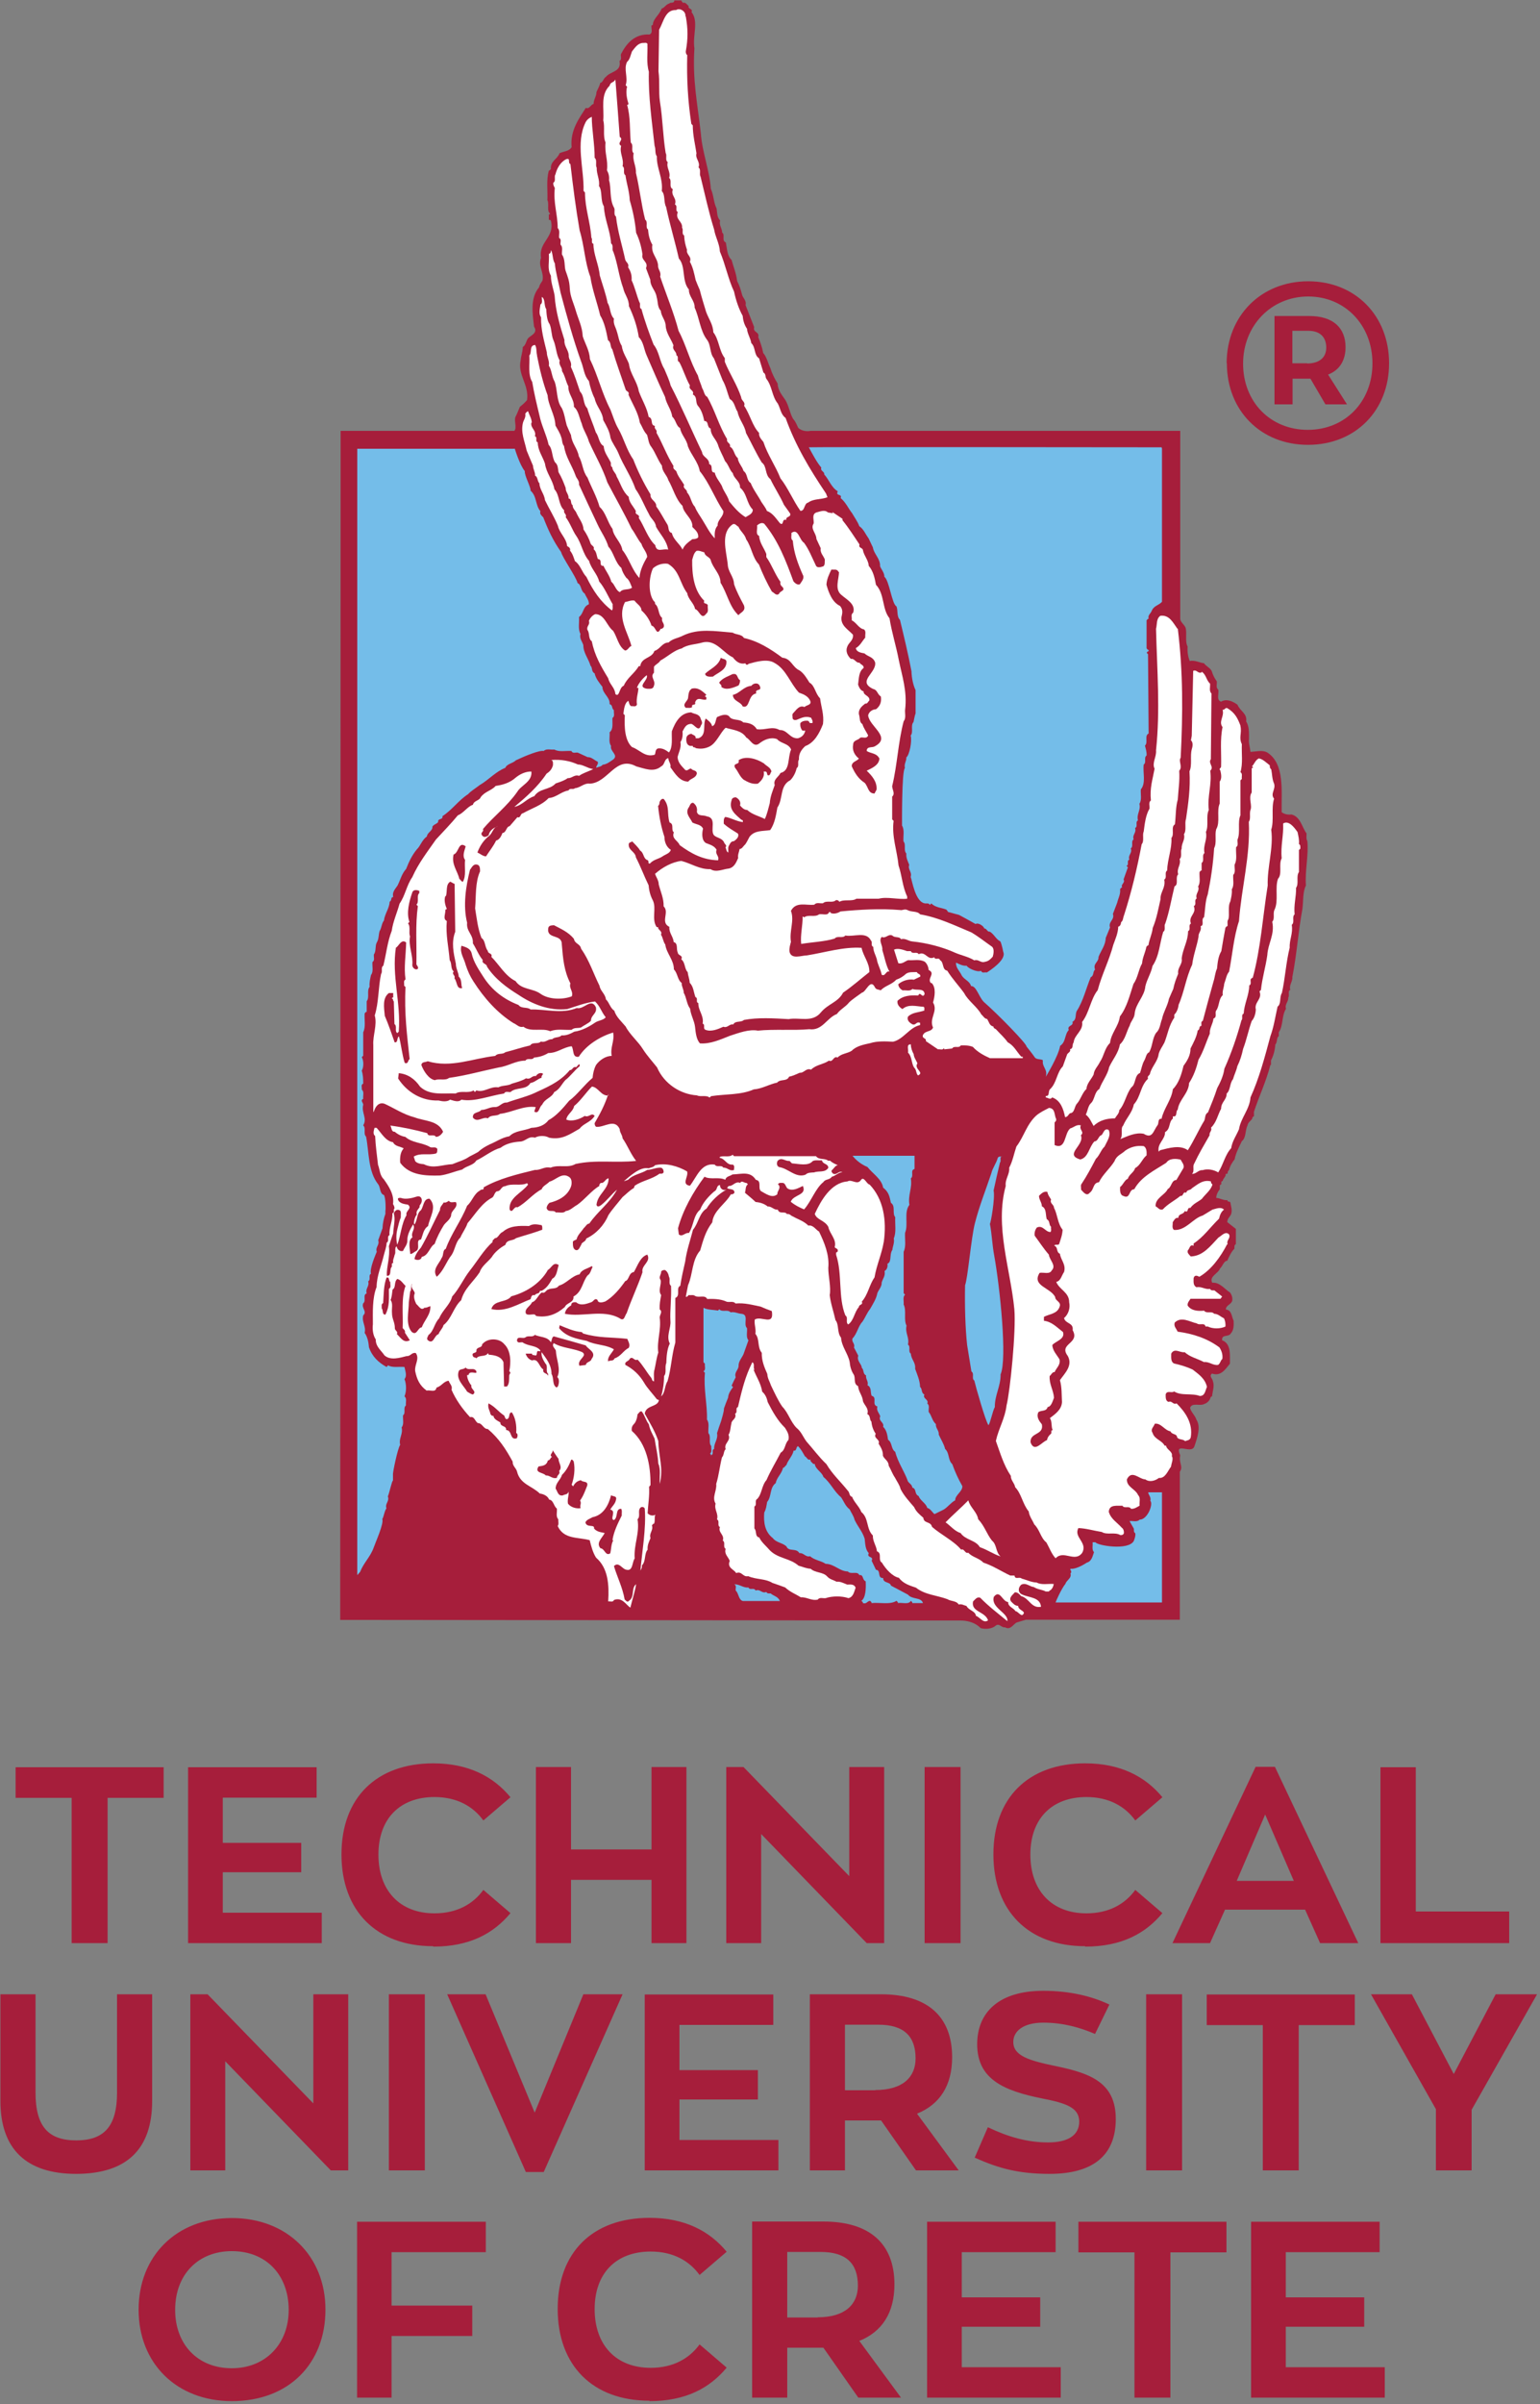 <svg width="75" height="117" viewBox="0 0 75 117" fill="none" xmlns="http://www.w3.org/2000/svg">
<rect x="0" y="0" width="75" height="117" fill="#808080" stroke="none"/>
<path d="M16.589 20.97H25.049C25.189 20.81 25.019 20.46 25.109 20.28C25.179 20.15 25.249 19.96 25.319 19.8C25.479 19.67 25.549 19.61 25.669 19.47C25.769 18.7 25.199 18.27 25.359 17.52C25.379 17.3 25.459 17.12 25.459 16.89C25.599 16.81 25.619 16.62 25.699 16.49C25.789 16.34 26.229 16.23 26.009 15.9C25.939 15.28 25.809 14.51 26.249 13.99C26.289 13.84 26.339 13.78 26.419 13.66C26.509 13.24 26.189 12.96 26.349 12.55C26.219 11.76 27.029 11.57 26.829 10.74C26.809 10.7 26.769 10.7 26.729 10.7V10.44C26.729 10.44 26.779 10.42 26.799 10.4C26.609 10.28 26.759 9.93 26.659 9.74C26.679 9.26 26.599 8.78 26.729 8.3C26.779 8.31 26.799 8.25 26.829 8.23C26.799 7.83 27.139 7.76 27.249 7.46C27.449 7.36 27.719 7.37 27.839 7.16C27.759 6.35 28.199 5.77 28.529 5.25C28.709 5.33 28.769 5.08 28.909 5.06C28.909 4.84 29.049 4.69 29.049 4.48C29.109 4.33 29.199 4.2 29.229 4.04C29.379 4 29.379 3.82 29.509 3.74C29.739 3.46 30.279 3.5 30.169 2.97C30.299 2.9 30.219 2.75 30.239 2.64C30.519 2.09 30.929 1.64 31.629 1.68C31.819 1.6 31.699 1.38 31.729 1.23C31.769 1.25 31.809 1.2 31.799 1.16C31.829 0.9 32.139 0.69 32.219 0.42C32.369 0.38 32.429 0.21 32.599 0.17C32.639 0.09 32.839 0.19 32.839 0.02H33.189C33.179 0.07 33.239 0.09 33.259 0.14C33.389 0.09 33.449 0.23 33.539 0.29C33.489 0.46 33.759 0.4 33.679 0.59C34.039 1.04 33.719 1.74 33.819 2.35C33.719 3.9 33.969 5.04 34.129 6.47C34.199 7.43 34.549 8.25 34.619 9.19C34.759 9.49 34.749 9.85 34.899 10.15C34.929 10.36 34.919 10.58 35.069 10.73C35.009 10.97 35.169 11.11 35.169 11.32C35.329 11.43 35.129 11.71 35.349 11.8C35.409 12.1 35.409 12.45 35.629 12.65C35.719 12.99 35.859 13.31 35.899 13.68C36.009 13.88 36.079 14.11 36.139 14.34C36.169 14.49 36.369 14.63 36.309 14.85C36.449 15.21 36.589 15.56 36.729 15.92C36.659 16.2 36.999 16.13 36.929 16.41C37.019 16.63 37.119 16.91 37.169 17.18C37.339 17.37 37.399 17.67 37.519 17.92C37.589 18.15 37.719 18.43 37.869 18.66C37.889 19.01 38.079 19.22 38.249 19.47C38.419 19.75 38.469 20.13 38.629 20.39C38.769 20.55 38.789 20.66 38.879 20.83C39.139 21.05 39.469 20.97 39.469 20.97H57.479V30.11C57.489 30.29 57.659 30.37 57.739 30.55C57.819 30.83 57.699 31.21 57.839 31.47C57.819 31.73 57.859 31.96 57.939 32.17C58.209 32.12 58.399 32.25 58.639 32.28C58.709 32.41 58.969 32.52 59.019 32.68C59.069 32.85 59.149 33.01 59.259 33.16C59.279 33.29 59.199 33.47 59.329 33.56C59.379 33.75 59.219 34.07 59.469 34.15C59.729 33.99 60.039 34.13 60.269 34.3C60.389 34.61 60.749 34.72 60.689 35.11C60.839 35.35 60.829 35.65 60.829 35.96C60.799 36.14 60.879 36.38 60.899 36.59C61.129 36.59 61.489 36.48 61.729 36.63C62.579 37.19 62.399 38.52 62.419 39.53C62.559 39.63 62.719 39.66 62.899 39.64C63.339 39.75 63.409 40.27 63.629 40.56C63.639 40.68 63.599 40.83 63.669 40.93C63.739 41.61 63.549 42.35 63.599 43.1C63.439 43.41 63.479 43.86 63.429 44.24C63.219 45.37 63.159 46.43 62.939 47.55C62.959 47.78 62.769 47.93 62.839 48.18C62.699 48.22 62.819 48.45 62.739 48.55C62.759 48.75 62.559 48.87 62.629 49.1C62.409 49.44 62.509 49.9 62.279 50.24V50.43C62.159 50.5 62.219 50.72 62.109 50.84C62.089 51.12 62.019 51.38 61.899 51.61V51.83H61.869C61.659 52.65 61.329 53.32 61.069 54.11V54.33C61.069 54.33 61.019 54.35 60.999 54.37C61.009 54.51 60.769 54.6 60.759 54.77C60.629 55.01 60.699 55.37 60.479 55.54C60.349 55.82 60.189 56.1 60.129 56.42C60.029 56.55 59.899 56.74 59.859 56.94C59.829 56.96 59.769 57.04 59.789 57.12C59.759 57.12 59.709 57.12 59.689 57.15C59.709 57.28 59.559 57.34 59.549 57.48C59.519 57.47 59.499 57.5 59.479 57.52V57.64C59.339 57.66 59.459 57.86 59.369 57.93C59.289 58.04 59.239 58.16 59.229 58.3C59.419 58.31 59.579 58.43 59.779 58.41C59.769 58.52 59.889 58.45 59.919 58.52C59.949 58.7 60.029 58.92 59.949 59.11C59.869 59.26 59.779 59.3 59.769 59.48L60.189 59.81V60.55C60.099 60.6 60.119 60.69 60.119 60.77C59.969 60.92 59.859 61.15 59.769 61.36C59.599 61.36 59.539 61.64 59.419 61.73C59.339 61.98 58.869 62.12 59.039 62.43C59.399 62.39 59.649 62.75 59.909 62.91C59.979 63.01 60.039 63.15 60.009 63.32C59.929 63.51 59.709 63.52 59.699 63.73C59.999 63.77 59.969 64.06 60.079 64.28C60.089 64.51 60.089 64.74 59.939 64.9C59.829 65.09 59.489 64.92 59.519 65.23C59.979 65.4 59.889 65.99 59.899 66.37C59.679 66.63 59.469 67 59.029 66.85C58.859 66.97 59.059 67.1 59.069 67.22C59.159 67.47 59.049 67.71 59.029 67.96C58.999 67.96 58.979 67.98 58.959 68C58.929 68.14 58.809 68.28 58.649 68.33C58.439 68.45 58.049 68.24 57.959 68.52C57.989 68.71 58.209 68.89 58.269 69.1C58.499 69.44 58.299 70.01 58.169 70.39C58.029 70.81 57.169 70.13 57.479 70.83C57.399 71.21 57.639 71.37 57.459 71.63V78.83H49.959L49.499 78.97C49.309 79.1 49.199 79.34 48.949 79.2C48.769 79.23 48.669 78.98 48.489 79.12C48.329 79.27 48.009 79.31 47.759 79.24C47.379 78.84 46.779 78.87 46.779 78.87L16.569 78.84" fill="#A61E3B"/>
<path d="M33.399 0.8C33.509 1.42 33.509 1.88 33.399 2.5C33.399 2.57 33.409 2.64 33.469 2.68C33.439 3.84 33.499 4.91 33.669 6.03L33.739 6.1C33.739 6.58 33.859 7.05 33.919 7.46C33.849 7.73 34.119 7.87 34.019 8.15C34.159 8.25 34.039 8.47 34.119 8.6C34.339 9.49 34.509 10.3 34.779 11.17C34.839 11.54 35.039 11.85 35.059 12.24C35.329 12.87 35.469 13.6 35.749 14.19C35.839 14.61 35.979 15.03 36.169 15.37C36.189 15.6 36.249 15.81 36.379 16C36.399 16.25 36.549 16.45 36.589 16.7C36.809 16.9 36.709 17.28 36.969 17.44C37.039 17.67 37.109 17.91 37.179 18.13C37.309 18.2 37.259 18.33 37.319 18.43C37.609 18.79 37.589 19.29 37.879 19.64C38.009 19.88 38.029 20.18 38.259 20.34C38.739 21.68 39.429 22.83 40.229 24.02L40.299 24.2C39.999 24.32 39.629 24.26 39.359 24.46C39.149 24.5 39.209 24.88 38.979 24.86C38.619 24.35 38.379 23.75 38.009 23.28C37.769 22.67 37.379 22.13 37.179 21.51C37.079 21.38 36.949 21.26 36.969 21.07C36.639 20.73 36.529 20.17 36.239 19.75C36.319 19.56 36.099 19.5 36.099 19.34C35.889 18.71 35.549 18.22 35.299 17.61V17.43C35.009 17.06 35.029 16.55 34.739 16.17C34.729 15.8 34.509 15.51 34.389 15.18C34.289 14.85 34.169 14.47 34.079 14.11C34.009 13.95 33.939 13.79 33.879 13.63C33.809 13.32 33.749 13.01 33.599 12.74C33.709 12.48 33.409 12.4 33.459 12.16C33.379 11.94 33.329 11.71 33.319 11.46C33.179 11.38 33.299 11.19 33.219 11.09C33.249 10.75 32.869 10.7 33.009 10.32C32.859 10.24 33.029 10.03 32.869 9.95C32.989 9.64 32.649 9.53 32.769 9.21C32.549 9.1 32.749 8.8 32.589 8.66C32.679 8.35 32.439 8.19 32.519 7.89C32.379 7.79 32.499 7.57 32.419 7.45C32.279 6.59 32.279 5.8 32.139 4.94C32.069 4.47 32.139 3.99 32.069 3.47L32.099 1.45C32.319 1.06 32.399 0.46 32.929 0.49C33.079 0.37 33.409 0.53 33.379 0.79" fill="white"/>
<path d="M31.53 2.17C31.55 2.58 31.47 3.05 31.6 3.49C31.57 4.7 31.75 5.91 31.88 7.1C31.95 7.28 31.88 7.46 31.99 7.61C31.97 8.18 32.3 8.67 32.23 9.3C32.41 9.48 32.31 9.84 32.44 10.07C32.62 10.92 32.87 11.74 33.06 12.58C33.41 12.97 33.19 13.67 33.55 14.09C33.54 14.43 33.84 14.63 33.83 14.97C34.06 15.47 34.1 16.09 34.42 16.52C34.64 16.79 34.55 17.18 34.77 17.44C34.91 17.79 35.05 18.15 35.19 18.5C35.36 18.79 35.42 19.12 35.54 19.42C35.78 19.55 35.78 19.84 35.92 20.04C35.99 20.42 36.27 20.7 36.33 21.07C36.59 21.55 36.83 22.07 37.1 22.51C37.36 22.69 37.24 23.11 37.52 23.32C37.72 23.74 37.99 24.14 38.18 24.57C38.27 24.7 38.41 24.88 38.49 25.01C38.51 25.19 38.26 25.12 38.29 25.31C38.06 25.21 38.19 25.63 37.98 25.46C37.81 25.26 37.63 24.96 37.35 24.87C37.29 24.71 37.17 24.57 37.08 24.43C36.93 24.14 36.69 23.84 36.56 23.51C36.34 23.36 36.43 23.08 36.21 22.92C36.15 22.7 35.95 22.53 35.93 22.29C35.75 22.16 35.76 21.85 35.55 21.74C35.6 21.55 35.37 21.57 35.41 21.37C35.01 20.72 34.82 19.97 34.44 19.31C34.3 19.26 34.29 19.03 34.2 18.9C34.14 18.69 34.04 18.5 33.99 18.28C33.6 17.59 33.4 16.75 33.05 16.11C32.81 15.2 32.45 14.35 32.15 13.46C32.22 13.23 32.03 13.12 32.05 12.91C32.01 12.52 31.7 12.35 31.77 11.91C31.64 11.69 31.58 11.44 31.56 11.17C31.41 11.06 31.58 10.81 31.42 10.69C31.23 9.95 31.15 9.16 30.97 8.41C30.99 8.07 30.79 7.82 30.86 7.46C30.71 7.33 30.88 7.07 30.72 6.94C30.66 6.28 30.71 5.68 30.54 5.1C30.57 5.12 30.59 5.08 30.61 5.06C30.54 4.84 30.46 4.5 30.54 4.22L30.47 4.15C30.6 3.77 30.36 3.36 30.54 3.01C30.68 2.9 30.71 2.67 30.78 2.5C30.92 2.33 31.05 2.11 31.3 2.09C31.38 2.1 31.5 2.04 31.54 2.16" fill="white"/>
<path d="M30.18 6.66C30.41 6.81 30.01 6.95 30.25 7.1C30.16 7.47 30.4 7.72 30.32 8.09C30.47 8.19 30.31 8.43 30.46 8.53C30.52 8.96 30.65 9.3 30.67 9.75C30.82 10.25 30.93 10.78 30.98 11.33C31.14 11.66 31.24 12.02 31.29 12.39C31.21 12.67 31.6 12.75 31.46 13.05C31.53 13.24 31.6 13.42 31.67 13.61C31.67 13.97 31.93 14.12 31.98 14.46C32.05 14.68 32.01 14.95 32.18 15.12C32.2 15.39 32.41 15.58 32.42 15.85C32.44 16.22 32.68 16.49 32.8 16.81C32.71 17.03 32.96 17.1 32.94 17.29C33.09 17.36 32.93 17.56 33.08 17.62C33.27 17.96 33.39 18.4 33.6 18.76C33.5 18.97 33.84 18.99 33.74 19.2C33.98 19.31 33.85 19.59 33.99 19.75C34.17 19.96 34.24 20.22 34.3 20.49C34.54 20.49 34.4 20.78 34.61 20.86C34.61 21.19 34.85 21.34 34.96 21.63C35.04 21.91 35.2 22.16 35.31 22.44C35.48 22.61 35.53 22.88 35.69 23.03C35.74 23.3 36.06 23.43 36.04 23.73C36.39 24.02 36.35 24.49 36.66 24.8C36.67 25.01 36.45 25.08 36.31 25.17C35.99 24.98 35.74 24.68 35.51 24.4C35.45 24.14 35.23 23.9 35.16 23.66C35.05 23.44 34.86 23.25 34.81 23C34.54 23 34.77 22.64 34.54 22.59C34.54 22.28 34.22 22.27 34.19 22C33.67 20.92 33.2 19.8 32.66 18.76C32.59 18.48 32.46 18.22 32.35 17.95C32.12 17.58 32.11 17.12 31.83 16.77C31.62 16.23 31.4 15.63 31.24 15.04C31.1 14.98 31.22 14.8 31.14 14.71C31 14.36 30.92 13.98 30.76 13.64C30.78 13.39 30.71 13.19 30.59 13.01C30.64 12.81 30.5 12.79 30.45 12.64C30.3 11.94 30.08 11.27 30 10.54C29.86 10.44 29.98 10.22 29.9 10.1C29.67 9.68 29.78 9.15 29.66 8.77C29.68 8.59 29.64 8.43 29.56 8.29C29.62 7.75 29.44 7.5 29.49 6.93C29.35 6.62 29.47 6.19 29.38 5.86C29.43 5.27 29.23 4.62 29.69 4.17C29.73 3.98 29.88 4.04 29.97 3.87C30.04 4.72 30.11 5.71 30.18 6.64" fill="white"/>
<path d="M28.82 5.66C28.82 6.31 28.96 6.98 28.96 7.68C29.1 7.8 28.98 8.02 29.06 8.16C29.05 8.48 29.22 8.75 29.17 9.05C29.35 9.3 29.23 9.76 29.41 10.04C29.44 10.68 29.72 11.22 29.76 11.85C29.9 11.94 29.78 12.15 29.87 12.25C30.08 12.82 30.14 13.45 30.35 14.02C30.42 14.35 30.63 14.53 30.63 14.9C30.85 15.37 31.03 15.87 31.11 16.41C31.34 16.63 31.36 17 31.49 17.29C31.8 18 32.06 18.62 32.39 19.32C32.45 19.66 32.69 19.92 32.74 20.28C32.92 20.44 32.93 20.74 33.12 20.83C33.17 21.16 33.45 21.39 33.5 21.72C33.66 22.14 34 22.48 34.08 22.93C34.55 23.51 34.81 24.25 35.23 24.88C35.24 25.16 34.93 25.3 34.95 25.58C34.8 25.74 34.8 25.97 34.81 26.2C34.57 25.96 34.39 25.59 34.22 25.32C34.09 25.1 33.93 24.9 33.84 24.66C33.66 24.49 33.64 24.14 33.46 23.97C33.48 23.81 33.23 23.78 33.32 23.6C33.19 23.38 33.01 23.18 32.94 22.94C32.87 22.85 32.76 22.83 32.8 22.68C32.47 22.16 32.27 21.59 31.97 21.06C32.03 20.91 31.83 20.88 31.9 20.73C31.64 20.69 31.84 20.37 31.59 20.29C31.51 19.84 31.26 19.46 31.11 19.04C31.03 18.56 30.69 18.2 30.63 17.71C30.53 17.44 30.32 17.16 30.28 16.83C30.14 16.62 30.12 16.36 30.04 16.13C29.99 15.93 29.85 15.76 29.9 15.51C29.69 15.29 29.74 14.97 29.59 14.74C29.52 14.35 29.33 13.82 29.21 13.41C29.16 12.87 28.9 12.38 28.9 11.87C28.76 11.82 28.88 11.65 28.8 11.57C28.75 10.81 28.49 10.14 28.49 9.37L28.42 9.29C28.45 8.22 28.02 6.95 28.52 5.95C28.58 5.83 28.71 5.72 28.83 5.69" fill="white"/>
<path d="M27.78 7.98C27.91 9.1 28.04 10.12 28.23 11.22C28.46 11.95 28.48 12.77 28.75 13.47C28.85 14.12 29.08 14.72 29.23 15.35C29.44 15.69 29.53 16.14 29.61 16.56C29.78 16.66 29.7 16.88 29.82 17C30.01 17.66 30.25 18.3 30.47 18.96C30.5 19.06 30.67 19.05 30.61 19.21C30.8 19.66 31.08 20.07 31.16 20.57C31.28 20.77 31.34 20.98 31.51 21.16C31.58 21.36 31.58 21.58 31.72 21.75C31.91 22.01 32.03 22.38 32.24 22.67C32.24 22.95 32.48 23.12 32.55 23.37C32.78 23.76 32.91 24.31 33.24 24.62C33.29 25.01 33.75 25.23 33.72 25.65C33.85 25.78 34.04 25.93 34 26.16C33.92 26.23 33.83 26.24 33.72 26.24C33.52 26.39 33.34 26.51 33.24 26.75C33.11 26.46 32.8 26.29 32.72 25.94C32.52 25.89 32.58 25.67 32.51 25.54C32.32 25.24 32.17 24.93 31.96 24.65C31.98 24.38 31.65 24.34 31.68 24.06C31.35 23.52 31.07 22.95 30.84 22.36C30.5 21.87 30.4 21.37 30.11 20.86C29.94 20.57 29.85 20.24 29.73 19.94C29.31 19.13 29.13 18.3 28.73 17.48C28.71 17.06 28.5 16.74 28.38 16.37C28.36 15.89 28.15 15.51 28.03 15.08C27.94 14.77 27.77 14.43 27.75 14.05C27.73 13.65 27.66 13.51 27.54 13.16C27.48 12.95 27.53 12.61 27.37 12.39C27.35 12.23 27.43 12.03 27.3 11.91C27.28 11.8 27.36 11.64 27.23 11.58C27.21 11.42 27.29 11.22 27.16 11.1C27.16 10.42 26.94 9.88 27.02 9.15C26.98 9.07 26.93 9 26.95 8.89C27.09 8.81 26.97 8.6 27.05 8.49C27.12 8.2 27.29 7.89 27.57 7.75C27.79 7.67 27.66 7.89 27.75 7.97" fill="white"/>
<path d="M27.02 12.81C27.06 13.26 27.21 13.77 27.3 14.24C27.6 15.37 27.92 16.53 28.3 17.59C28.43 17.91 28.44 18.28 28.68 18.54C28.74 18.84 28.83 19.13 28.96 19.39C29.05 19.8 29.34 20.02 29.38 20.45C29.53 20.72 29.69 20.99 29.73 21.3C29.8 21.54 30 21.78 30.11 22.04C30.36 22.67 30.73 23.16 30.95 23.8C31.22 24.18 31.38 24.62 31.6 25.01C31.7 25.26 31.92 25.36 31.95 25.64C32.17 26.03 32.46 26.29 32.54 26.75C32.28 26.68 31.98 26.92 31.91 26.53C31.55 26.2 31.38 25.62 31.11 25.21C31.19 25.01 30.89 25.08 30.97 24.88C30.85 24.64 30.63 24.46 30.62 24.18C30.32 23.93 30.22 23.52 30.03 23.19C30 23.02 29.82 22.92 29.82 22.74C29.73 22.7 29.75 22.61 29.75 22.52C29.63 22.26 29.42 22.03 29.4 21.71C29.16 21.58 29.18 21.25 29.02 21.05C28.89 20.65 28.72 20.28 28.6 19.87C28.38 19.65 28.47 19.28 28.25 19.06C28.1 18.62 27.99 18.26 27.8 17.85C27.87 17.62 27.68 17.5 27.7 17.29C27.68 17.02 27.46 16.84 27.49 16.55C27.27 15.85 27.06 15.15 27.01 14.38C26.95 14.05 26.83 13.76 26.83 13.42C26.64 13.08 26.76 12.8 26.73 12.35C26.82 12.35 26.83 12.25 26.83 12.17C26.94 12.35 26.9 12.61 27.01 12.8" fill="white"/>
<path d="M26.6 15.01C26.62 15.29 26.63 15.59 26.77 15.78C26.87 16.02 26.85 16.32 26.95 16.55C27.09 16.86 27.08 17.24 27.26 17.55C27.19 17.77 27.39 17.87 27.37 18.06C27.52 18.29 27.55 18.56 27.68 18.8C27.66 19.18 27.97 19.42 27.95 19.8C28.18 19.99 28.21 20.34 28.33 20.61C28.4 20.92 28.6 21.18 28.68 21.49C28.99 22.18 29.34 22.76 29.58 23.48C30 24.28 30.38 24.94 30.76 25.73C30.94 25.97 31.05 26.24 31.24 26.47C31.3 26.69 31.5 26.86 31.52 27.1C31.34 27.42 31.17 27.74 31.14 28.13C30.78 27.75 30.64 27.17 30.31 26.77C30.25 26.38 29.88 26.13 29.83 25.74C29.58 25.41 29.51 24.95 29.2 24.67C29.06 24.17 28.8 23.72 28.61 23.24C28.37 22.94 28.38 22.53 28.19 22.21C28.12 21.81 27.85 21.59 27.81 21.18C27.74 21.02 27.67 20.87 27.6 20.7C27.52 20.42 27.49 20.12 27.36 19.86C27.09 19.5 27.16 18.98 27.01 18.57C26.87 18.34 26.87 18 26.73 17.8C26.77 17.55 26.63 17.38 26.63 17.14C26.49 16.55 26.34 16.06 26.35 15.44C26.22 15.27 26.3 15.01 26.32 14.82C26.45 14.74 26.37 14.57 26.39 14.45C26.57 14.57 26.48 14.86 26.6 15.04" fill="white"/>
<path d="M26.15 17.29C26.28 17.96 26.44 18.62 26.67 19.24C26.7 19.74 27.03 20.18 27.05 20.71C27.15 20.89 27.27 21.07 27.33 21.27C27.39 21.41 27.36 21.58 27.47 21.71C27.54 22.23 27.86 22.66 28.03 23.14C28.06 23.27 28.23 23.39 28.2 23.59C28.5 24.24 28.8 24.89 29.11 25.54C29.26 25.87 29.52 26.22 29.63 26.61C29.88 26.86 29.95 27.37 30.26 27.64C30.3 27.81 30.39 27.97 30.5 28.12C30.65 28.22 30.71 28.43 30.78 28.6C30.61 28.74 30.34 28.62 30.19 28.82C29.99 28.74 29.95 28.46 29.77 28.31C29.7 28.03 29.51 27.8 29.39 27.54C29.13 27.56 29.37 27.22 29.12 27.21C29.05 27.05 29.06 26.85 28.91 26.73C28.97 26.6 28.82 26.56 28.77 26.47C28.69 26.22 28.57 25.99 28.42 25.77C28.4 25.46 28.19 25.23 28.07 24.96C28.04 24.86 27.88 24.75 27.89 24.59C27.76 24.51 27.87 24.29 27.69 24.26C27.71 24.06 27.54 23.95 27.55 23.75C27.44 23.46 27.36 23.25 27.2 22.98C27.17 22.81 27.18 22.62 27.03 22.5C26.87 22.24 26.92 21.85 26.72 21.65C26.61 21.15 26.37 20.71 26.27 20.21C26.14 19.67 26.01 19.14 25.92 18.59C25.7 18.23 25.81 17.74 25.78 17.3C25.92 17.15 25.76 16.81 26.06 16.79C26.15 16.94 26.11 17.15 26.16 17.3" fill="white"/>
<path d="M25.88 20.57C25.82 20.84 26.14 20.94 26.05 21.23C26.2 21.28 26.04 21.48 26.19 21.53C26.19 21.92 26.43 22.22 26.54 22.56C26.61 23.04 26.91 23.33 27 23.81C27.27 24.11 27.18 24.56 27.48 24.84C27.42 24.98 27.62 25.02 27.55 25.17C27.77 25.46 27.88 25.82 28.07 26.09C28.33 26.47 28.38 26.95 28.69 27.3C28.78 27.67 29.09 27.93 29.18 28.3C29.45 28.61 29.62 29.04 29.84 29.41C29.82 29.51 29.87 29.63 29.8 29.71C29.25 29.29 28.89 28.76 28.56 28.08C28.34 27.85 28.26 27.48 28 27.31C27.94 27.14 27.89 26.95 27.76 26.8C27.8 26.68 27.69 26.61 27.62 26.58C27.59 26.2 27.25 25.95 27.17 25.59C26.98 25.13 26.74 24.76 26.54 24.34C26.51 24.04 26.28 23.83 26.27 23.52C26.16 23.42 26.2 23.21 26.06 23.15C26.07 22.97 25.96 22.84 25.96 22.67C25.86 22.43 25.75 22.18 25.65 21.93C25.55 21.46 25.35 21.05 25.47 20.57C25.5 20.45 25.62 20.31 25.58 20.13C25.63 20.09 25.65 20.02 25.72 20.02C25.78 20.21 25.89 20.36 25.9 20.57" fill="white"/>
<path d="M40.54 24.92L41.03 25.25V25.32C41.34 25.7 41.61 26.13 41.86 26.5C41.79 26.69 42.03 26.64 42.03 26.8C42.09 27.06 42.29 27.26 42.31 27.54C42.53 27.8 42.6 28.13 42.66 28.46C43.09 28.91 42.95 29.64 43.32 30.09C43.43 30.78 43.64 31.43 43.77 32.11C43.93 32.9 44.19 33.64 44.08 34.54C44.06 34.68 44.14 34.96 44.01 35.1C43.74 36.12 43.7 37.23 43.45 38.26C43.45 38.43 43.61 38.63 43.45 38.77V39.88L43.52 39.95C43.42 40.71 43.69 41.4 43.76 42.12C43.93 42.61 43.95 43.16 44.18 43.63V43.74C43.74 43.79 43.21 43.63 42.79 43.74H41.71C41.48 43.89 41.12 43.75 40.88 43.89C40.84 43.82 40.78 43.8 40.71 43.81C40.55 43.97 40.25 43.8 40.08 43.96C39.94 43.98 39.76 43.9 39.66 44.03C39.26 44.08 38.77 43.86 38.52 44.33C38.7 44.82 38.43 45.3 38.52 45.84C38.48 45.99 38.43 46.14 38.45 46.32C38.54 46.71 39.03 46.5 39.29 46.5C40.17 46.36 41.08 46.07 41.96 46.13C42.04 46.54 42.35 46.86 42.34 47.31C41.94 47.62 41.48 48.03 41.06 48.31C40.82 48.78 40.33 48.85 39.98 49.27C39.56 49.79 38.93 49.5 38.41 49.6C37.67 49.56 36.92 49.51 36.23 49.64C36.08 49.78 35.81 49.66 35.71 49.86C35.52 49.82 35.43 50.05 35.23 49.97C34.97 50.09 34.63 50.23 34.36 50.12C34.21 50.06 34.37 49.87 34.22 49.82C34.29 49.42 34 49.19 34.01 48.82C33.86 48.77 34.02 48.58 33.87 48.53C33.78 48.3 33.78 48.02 33.59 47.83C33.58 47.64 33.51 47.49 33.49 47.31C33.33 47.16 33.38 46.84 33.18 46.69C33.28 46.48 33.02 46.52 33.01 46.36C32.92 46.2 33.04 45.91 32.81 45.85C32.79 45.58 32.57 45.4 32.6 45.11C32.14 44.89 32.62 44.4 32.32 44.11C32.33 43.72 32.17 43.4 32.08 43.04C32.08 42.85 31.96 42.7 31.9 42.53C32.26 42.21 32.74 41.95 33.18 41.9C33.66 42.02 34.07 42.32 34.6 42.3C34.88 42.48 35.2 42.3 35.5 42.27C35.76 42.21 35.85 41.98 35.95 41.76C35.92 41.59 36 41.46 36.02 41.32C36.14 41.32 36.2 41.17 36.29 41.1C36.36 41.01 36.43 40.86 36.5 40.73C36.75 40.4 37.15 40.46 37.51 40.4C37.73 40.08 37.79 39.69 37.86 39.3C38.15 38.88 37.96 38.24 38.49 37.97C38.64 37.82 38.75 37.6 38.8 37.38C38.94 37.29 38.82 37.08 38.91 36.97C38.89 36.69 39.03 36.48 39.22 36.31C39.66 36.15 39.91 35.68 40.08 35.24C40.14 34.78 39.99 34.4 39.94 33.99C39.7 33.75 39.69 33.37 39.42 33.22C39.29 33.01 39.15 32.77 38.94 32.63C38.58 32.47 38.54 32.05 38.1 32.01C37.52 31.58 36.92 31.2 36.23 31.05C36.12 30.86 35.85 30.9 35.68 30.79C34.83 30.72 34.01 30.57 33.25 30.94C33.05 31.05 32.75 31.08 32.56 31.27C32.25 31.27 32.15 31.6 31.87 31.68C31.75 32.05 31.24 31.98 31.18 32.42H31.11C30.89 32.79 30.54 32.99 30.38 33.37C30.14 33.46 30.18 33.96 29.97 33.78C29.94 33.45 29.69 33.32 29.62 33.01C29.26 32.42 28.96 31.9 28.82 31.21C28.64 31.08 28.73 30.82 28.61 30.66C28.55 30.47 28.75 30.41 28.68 30.22C28.73 30.08 28.86 29.94 28.99 29.89C29.45 29.89 29.55 30.47 29.86 30.7C30.06 31.01 30.12 31.46 30.44 31.66C30.58 31.66 30.63 31.47 30.75 31.44C30.59 30.79 30.04 30.06 30.44 29.3C30.59 29.28 30.72 29.2 30.9 29.23C31.01 29.39 31.24 29.5 31.24 29.71C31.46 29.9 31.64 30.17 31.73 30.45C31.95 30.48 31.96 31 32.18 30.6C32.25 30.62 32.28 30.56 32.32 30.53C32.39 30.34 32.19 30.27 32.25 30.08C32.03 29.89 32.12 29.57 31.9 29.39C31.92 29.32 31.87 29.28 31.83 29.24C31.56 28.86 31.6 28.09 31.8 27.66C32 27.48 32.28 27.4 32.53 27.44C33.1 27.77 33.1 28.38 33.47 28.87C33.51 29.17 33.8 29.35 33.85 29.64C34.07 29.7 34.15 30.21 34.4 29.86C34.53 29.77 34.45 29.59 34.47 29.46C34.44 29.33 34.22 29.42 34.3 29.24C33.79 28.75 33.7 27.96 33.71 27.25C33.76 27.09 33.78 26.93 33.92 26.81C34.07 26.78 34.18 26.86 34.3 26.88C34.33 27.08 34.55 27.09 34.61 27.25C34.71 27.65 35.09 27.92 35.09 28.36C35.43 28.9 35.51 29.51 35.96 29.94C36.09 29.79 36.33 29.74 36.23 29.46C36.05 29.12 35.87 28.79 35.75 28.43C35.73 28.03 35.45 27.85 35.44 27.44C35.36 26.78 35.09 25.93 35.68 25.52C35.81 25.45 35.89 25.62 35.96 25.63C36.07 25.88 36.27 25.99 36.34 26.25C36.61 26.63 36.64 27.14 36.96 27.47C37.14 27.93 37.36 28.39 37.59 28.79C37.7 28.84 37.8 29.02 37.94 28.9C37.99 28.75 38.26 28.76 38.11 28.57C38.03 28.51 37.98 28.42 38.01 28.32C37.73 27.93 37.59 27.49 37.32 27.11V26.96C37.21 26.67 36.99 26.42 36.97 26.08C36.78 26.01 36.9 25.74 36.87 25.57C36.97 25.49 37.1 25.41 37.22 25.49C37.9 26.31 38.27 27.28 38.64 28.29C38.7 28.36 38.81 28.48 38.95 28.44C39.04 28.3 39.2 28.14 39.09 27.96C38.86 27.44 38.66 26.9 38.61 26.31C38.49 26.23 38.56 26.06 38.54 25.94C38.88 25.69 38.92 26.27 39.16 26.42C39.4 26.75 39.53 27.1 39.72 27.49C39.78 27.68 40 27.59 40.1 27.56C40.19 27.48 40.16 27.35 40.17 27.23C40.1 27.04 39.93 26.91 39.97 26.68C39.9 26.53 39.83 26.38 39.76 26.23C39.76 25.96 39.46 25.74 39.62 25.49C39.67 25.36 39.5 25.03 39.76 24.94C39.93 24.9 40.16 24.79 40.32 24.94L40.56 24.98L40.54 24.92Z" fill="white"/>
<path d="M57.36 30.59C57.62 32.73 57.61 34.71 57.5 36.88C57.38 37.04 57.61 37.32 57.43 37.51C57.46 38.04 57.39 38.4 57.36 38.91C57.25 39.29 57.27 39.72 57.22 40.12C57.01 40.24 57.21 40.6 57.05 40.78C57.08 41.31 56.86 41.81 56.84 42.37C56.69 42.47 56.86 42.71 56.7 42.81C56.78 43.21 56.5 43.41 56.52 43.76C56.42 44.19 56.33 44.72 56.14 45.16C56.11 45.46 55.97 45.71 55.93 46.01C55.88 46 55.86 46.06 55.83 46.08C55.78 46.36 55.64 46.6 55.62 46.89C55.44 47.2 55.42 47.58 55.2 47.89C55.02 48.44 54.88 49.03 54.54 49.47C54.48 49.95 54.11 50.28 54.06 50.76C53.79 51.02 53.77 51.39 53.57 51.68C53.46 51.91 53.29 52.04 53.26 52.3C53.14 52.54 52.93 52.73 52.91 53C52.71 53.18 52.63 53.51 52.46 53.7C52.31 53.85 52.35 54.17 52.11 54.18C52.01 54.27 52 54.36 51.87 54.37C51.79 53.97 51.65 53.55 51.24 53.41C51.15 53.55 51.04 53.42 50.93 53.41V53.34C51.14 53.36 51.03 53.11 51.14 53.01C51.47 52.7 51.46 52.2 51.76 51.9C51.83 51.71 51.9 51.51 51.97 51.32C51.99 51.25 52.17 51.19 52.11 51.06C52.29 51.04 52.2 50.83 52.29 50.73C52.32 50.36 52.77 50.16 52.7 49.74C53.06 49.27 53.11 48.63 53.46 48.19C53.66 47.43 54.02 46.74 54.22 45.98C54.32 45.7 54.45 45.42 54.46 45.1C54.56 45.08 54.59 44.97 54.6 44.88C54.7 44.82 54.69 44.66 54.74 44.55C55.1 43.43 55.38 42.27 55.6 41.09C55.74 40.93 55.62 40.65 55.7 40.47C55.75 40.08 55.8 39.66 55.98 39.36C56 39.23 55.92 39.04 56.05 38.96C55.99 38.34 56.13 37.96 56.23 37.41C56.09 37.14 56.33 36.84 56.3 36.52C56.51 34.54 56.35 32.64 56.3 30.6C56.36 30.39 56.3 30.12 56.51 29.97C56.95 29.91 57.13 30.31 57.34 30.6" fill="white"/>
<path d="M35.689 31.99C35.849 32.2 36.039 32.35 36.309 32.28C36.3 32.32 36.33 32.33 36.349 32.35C36.38 32.35 36.429 32.36 36.449 32.31C36.809 32.21 37.38 32.04 37.73 32.27C38.289 32.58 38.48 33.25 38.91 33.71C39.139 33.79 39.359 33.88 39.459 34.11C39.539 34.32 39.27 34.31 39.179 34.41C38.919 34.3 38.769 34.57 38.629 34.71C38.559 34.77 38.609 34.88 38.599 34.96C38.65 35.09 38.799 35.04 38.879 35C39.079 34.92 39.249 34.84 39.499 34.93C39.52 34.98 39.599 35.08 39.569 35.19H39.429C39.44 35.14 39.38 35.12 39.359 35.08C39.219 35.07 39.08 35.08 38.98 35.19C38.959 35.34 38.999 35.46 39.08 35.56H39.219C39.169 35.76 39.059 35.87 38.87 35.93C38.469 35.97 38.349 35.51 37.969 35.53C37.599 35.32 37.279 35.55 36.859 35.49C36.7 35.23 36.459 35.18 36.199 35.16C36.009 34.96 35.649 35.1 35.509 34.86C35.339 34.71 35.09 34.83 34.919 34.9C34.84 35.05 34.859 35.3 34.679 35.34C34.65 35.18 34.489 35.06 34.37 34.97C34.209 35.27 34.44 35.77 34.02 35.93H33.879C33.899 35.78 33.739 35.78 33.669 35.71C33.569 35.73 33.459 35.78 33.429 35.9C33.41 36.07 33.429 36.25 33.599 36.3H33.739C33.73 36.41 33.849 36.34 33.879 36.41C34.109 36.46 34.33 36.44 34.539 36.34C34.9 36.17 35.069 35.66 35.34 35.42C35.69 35.53 36.12 35.54 36.349 35.9C36.529 35.97 36.69 36.4 36.969 36.19C37.209 36 37.52 35.86 37.84 35.97C38.039 36.2 38.4 36.17 38.529 36.48C38.349 36.86 38.499 37.51 38.009 37.62C37.939 37.8 37.639 37.93 37.73 38.21C37.63 38.49 37.51 38.77 37.489 39.09C37.419 39.35 37.359 39.62 37.249 39.86C36.959 39.71 36.639 39.65 36.389 39.42C36.239 39.42 36.139 39.31 36.039 39.2C36.099 39.01 35.969 38.87 35.83 38.8C35.739 38.81 35.639 38.84 35.629 38.95C35.469 39.41 35.849 39.66 36.109 39.9C36.139 39.89 36.16 39.92 36.179 39.94V40.01C35.87 39.98 35.579 39.79 35.319 39.76C35.229 39.84 35.249 39.97 35.249 40.09C35.48 40.3 35.679 40.4 35.939 40.57C36.009 40.71 35.88 40.85 35.739 40.94C35.599 40.94 35.559 41.05 35.499 41.16C35.44 41.25 35.48 41.38 35.469 41.49C35.37 41.46 35.379 41.32 35.33 41.24C35.44 41.14 35.259 41.07 35.259 40.98C35.129 40.77 34.919 40.79 34.77 40.65C34.569 40.39 34.929 39.81 34.419 39.73C34.26 39.65 33.999 39.75 33.939 39.51C33.969 39.33 33.909 39.18 33.759 39.07C33.609 39.06 33.599 39.24 33.52 39.33C33.37 39.61 33.62 39.81 33.719 40.03C33.9 40.13 34.139 40.12 34.239 40.33C34.179 40.56 34.169 40.9 34.379 41.03C34.579 41.11 34.789 41.16 34.9 41.36C34.809 41.58 35.05 41.66 34.969 41.87C34.219 41.85 33.66 41.54 33.099 41.13C33.029 40.92 32.689 40.82 32.819 40.51C32.659 40.39 32.849 40.11 32.609 40.03C32.469 39.58 32.63 39.27 32.33 38.89C32.219 38.84 32.15 38.97 32.12 39.04C32.12 39.11 32.109 39.18 32.05 39.22C32.099 39.75 32.2 40.25 32.359 40.73C32.359 40.98 32.459 41.23 32.669 41.36C32.62 41.54 32.4 41.58 32.249 41.69C32.09 41.8 31.829 41.83 31.66 42.02C31.529 42.07 31.619 41.91 31.549 41.87C31.309 41.79 31.38 41.52 31.169 41.39C31.099 41.25 30.899 41.07 30.79 40.95C30.73 41 30.619 40.99 30.619 41.1C30.61 41.4 30.939 41.44 30.97 41.73C31.2 42.17 31.369 42.64 31.59 43.09C31.61 43.36 31.68 43.61 31.799 43.83C31.98 44.22 31.72 44.73 31.98 45.12H32.05C32.029 45.27 32.279 45.3 32.189 45.49C32.289 45.63 32.289 45.82 32.4 45.97C32.459 46.41 32.819 46.71 32.819 47.18C33.009 47.37 32.989 47.69 33.199 47.84C33.189 48.01 33.3 48.15 33.3 48.32C33.44 48.56 33.44 48.87 33.609 49.09C33.639 49.4 33.809 49.66 33.849 49.97C33.88 50.26 33.91 50.59 34.09 50.78C34.599 50.82 35.09 50.59 35.55 50.41C35.98 50.27 36.48 50.08 36.91 50.16C37.679 50.08 38.679 50.16 39.41 50.09C40.05 50.18 40.259 49.54 40.759 49.35C40.909 49.13 41.19 49 41.349 48.79C41.499 48.64 41.789 48.45 41.98 48.31C42.179 48.28 42.389 47.6 42.609 48.05C42.669 48.18 42.799 48.15 42.889 48.2C43.119 47.96 43.419 47.93 43.65 47.68C43.83 47.62 43.989 47.52 44.129 47.39C44.279 47.29 44.469 47.32 44.65 47.31C44.69 47.42 44.849 47.39 44.819 47.53L44.509 47.68C44.259 47.64 43.959 47.72 43.749 47.9C43.749 48.03 43.849 48.14 43.959 48.2C44.12 48.18 44.319 48.26 44.439 48.13C44.629 48.22 45.01 48.07 45.029 48.38C44.919 48.63 44.819 48.21 44.719 48.45C44.34 48.43 43.98 48.45 43.709 48.71C43.679 48.9 43.819 49.03 43.949 49.11C44.249 48.85 44.62 48.98 44.98 49C45.05 49.04 44.999 49.12 45.02 49.18C44.749 49.28 44.44 49.26 44.219 49.48C44.15 49.68 44.33 49.79 44.429 49.85C44.62 49.92 44.609 49.7 44.809 49.78V49.89C44.289 50 43.999 50.59 43.489 50.7C43.139 50.68 42.719 50.66 42.379 50.77C42.059 50.84 41.7 50.91 41.48 51.14C41.26 51.28 40.98 51.27 40.789 51.47C40.59 51.37 40.569 51.72 40.37 51.62C40.099 51.81 39.749 51.81 39.499 52.06C39.26 51.96 39.159 52.23 38.949 52.21C38.779 52.28 38.609 52.37 38.429 52.4C38.33 52.65 37.999 52.5 37.849 52.69C37.45 52.77 37.12 52.99 36.709 53.02C36.08 53.3 35.319 53.24 34.629 53.35L34.559 53.42C34.4 53.28 34.119 53.4 33.939 53.31C33.149 53.26 32.349 52.76 32 51.95C31.79 51.68 31.52 51.39 31.309 51.06C31.09 50.7 30.66 50.34 30.47 49.96C30.29 49.74 30 49.49 29.919 49.19C29.72 49.07 29.669 48.78 29.509 48.64C29.479 48.37 29.229 48.22 29.199 47.98C28.899 47.38 28.7 46.74 28.299 46.17C28.25 45.92 27.999 45.95 27.949 45.69C27.679 45.36 27.32 45.21 26.98 45.03C26.869 45.04 26.719 45.03 26.699 45.18C26.619 45.73 27.36 45.44 27.36 45.95C27.419 46.67 27.47 47.26 27.779 47.86C27.7 48.11 27.93 48.23 27.849 48.49C27.38 48.67 26.709 48.64 26.329 48.37C25.95 48.09 25.399 48.18 25.11 47.75C24.599 47.5 24.29 46.92 23.93 46.57C24 46.38 23.759 46.43 23.759 46.28C23.599 46.09 23.649 45.78 23.449 45.65C23.269 45.2 23.219 44.7 23.139 44.21C23.189 43.6 23.139 42.94 23.379 42.41C23.379 42.28 23.38 42.11 23.239 42.08C23.04 42.03 22.969 42.24 22.889 42.33C22.689 43.13 22.54 44.08 22.75 44.91C22.7 45.34 23.059 45.48 23.029 45.91C23.2 46.18 23.319 46.5 23.509 46.72C23.449 46.92 23.7 46.88 23.72 47.05C24.11 47.65 24.689 48.07 25.239 48.41C25.919 48.87 26.749 49.21 27.629 49.11C28.069 48.97 28.509 48.8 28.98 48.74C29.239 48.99 29.279 49.24 29.5 49.51C29.38 49.66 29.14 49.66 28.98 49.77C28.72 49.95 28.349 50.16 27.97 50.21C27.779 50.31 27.59 50.41 27.349 50.39C27.23 50.52 27.019 50.45 26.889 50.58C26.689 50.56 26.57 50.76 26.34 50.69C26.2 50.84 25.949 50.69 25.819 50.88C25.379 50.98 25.049 51.1 24.61 51.21C24.47 51.34 24.25 51.23 24.119 51.39C23.029 51.51 21.959 51.99 20.829 51.65C20.72 51.71 20.549 51.66 20.52 51.83C20.63 52.13 20.88 52.52 21.18 52.57C21.38 52.48 21.689 52.61 21.869 52.46C22.669 52.35 23.489 52.12 24.299 51.95C24.75 51.89 25.11 51.62 25.59 51.62C25.689 51.46 25.909 51.63 26.009 51.47C26.259 51.45 26.489 51.38 26.699 51.25C27.159 51.25 27.41 50.97 27.84 50.92C27.959 51.09 27.859 51.49 28.189 51.43C28.549 50.86 29.22 50.45 29.86 50.25C29.939 50.68 29.709 50.96 29.79 51.39C29.48 51.39 29.189 51.61 29.029 51.83C28.93 52.02 28.88 52.23 28.86 52.46C28.459 52.79 28.099 53.3 27.72 53.57C27.43 53.92 27.09 54.32 26.709 54.52C26.52 54.78 26.199 54.88 25.879 54.89C25.529 55.04 25.079 55.02 24.809 55.3C24.45 55.36 24.16 55.57 23.84 55.7C23.619 55.81 23.45 55.91 23.279 56.07C23.14 56.14 23.009 56.22 22.86 56.29C22.599 56.47 22.34 56.53 22.029 56.66C21.54 56.68 21.109 56.9 20.639 56.66C20.489 56.65 20.309 56.62 20.22 56.51L20.149 56.29C20.489 56.09 20.84 56.24 21.23 56.14C21.309 56.1 21.29 56.01 21.299 55.92C21.209 55.77 21.02 55.9 20.919 55.81C20.54 55.6 20.079 55.63 19.739 55.33C19.54 55.3 19.349 55.19 19.22 55.08C19.049 55.09 19.079 54.88 19.009 54.78C19.619 54.86 20.22 54.99 20.809 55.15C20.849 55.37 21.13 55.16 21.23 55.33C21.38 55.33 21.509 55.21 21.579 55.08C21.329 54.52 20.669 54.57 20.189 54.38C19.669 54.25 19.189 53.93 18.73 53.72C18.439 53.62 18.279 53.87 18.209 54.09L18.18 54.13V50.86C18.149 50.4 18.38 49.88 18.25 49.42C18.45 48.79 18.419 48.05 18.559 47.4C18.649 47.29 18.529 47.08 18.669 47C18.809 46.44 18.869 45.83 19.079 45.3C19.14 44.85 19.34 44.42 19.459 43.98C19.739 43.58 19.799 43.09 20.079 42.69C20.38 42.01 20.82 41.45 21.23 40.86C21.59 40.47 21.97 40.08 22.299 39.68C22.57 39.58 22.779 39.24 23.029 39.17C23.09 38.95 23.34 38.98 23.41 38.8C23.61 38.52 23.939 38.48 24.139 38.25C24.489 38.2 24.829 38.1 25.11 37.85C25.29 37.7 25.579 37.54 25.879 37.55C25.929 38.05 25.379 38.21 25.189 38.54C24.699 39.24 24.02 39.75 23.52 40.35C23.579 40.47 23.419 40.5 23.449 40.61C23.539 40.79 23.68 40.74 23.799 40.65C23.849 40.39 24.07 40.28 24.25 40.21C23.989 40.27 24 40.58 23.77 40.72C23.52 40.94 23.369 41.18 23.25 41.49C23.39 41.55 23.509 41.67 23.669 41.68C23.849 41.4 24.02 41.2 24.16 40.91C24.329 40.87 24.419 40.68 24.47 40.54C24.66 40.53 24.649 40.23 24.819 40.21L25.199 39.77C25.369 39.84 25.329 39.59 25.47 39.58C25.89 39.34 26.38 39.2 26.72 38.84C27.079 38.82 27.339 38.52 27.689 38.47C27.749 38.33 27.919 38.45 28 38.36C28.27 38.34 28.439 38.1 28.73 38.14C29.63 38.09 29.98 36.75 30.989 37.3C31.39 37.4 31.829 37.61 32.199 37.3C32.399 37.2 32.34 36.93 32.55 36.9C32.55 37.07 32.69 37.17 32.65 37.34C32.88 37.66 33.109 38.04 33.52 38.04C33.639 37.87 33.899 37.88 33.939 37.63C33.909 37.47 33.739 37.52 33.66 37.41C33.55 37.39 33.509 37.53 33.379 37.48C33.209 37.29 33.02 37.14 32.999 36.85C33.05 36.61 33.189 36.4 33.139 36.11C33.229 36 33.26 35.79 33.239 35.6C33.349 35.4 33.41 35.24 33.66 35.23C33.819 35.25 34.029 35.67 34.139 35.3C34.259 35.16 34.139 35.07 34.109 34.93C34.01 34.73 33.809 34.76 33.66 34.67C33.139 34.69 32.889 35.14 32.719 35.59C32.7 35.94 32.779 36.35 32.58 36.62C32.419 36.5 32.249 36.39 32.029 36.43C31.899 36.5 31.939 36.63 31.889 36.73C31.409 36.88 31.149 36.48 30.779 36.36C30.43 36.04 30.399 35.39 30.43 34.81L30.36 34.74C30.39 34.51 30.419 34.21 30.599 34.11C30.649 34.2 30.63 34.3 30.739 34.37C30.829 34.35 30.97 34.43 31.02 34.29C30.97 33.99 31.09 33.72 31.09 33.48H31.02C31.079 33.27 31.32 32.99 31.5 32.86C31.59 33.11 30.989 33.42 31.5 33.52C31.64 33.52 31.809 33.56 31.849 33.37C31.95 33.12 31.64 32.95 31.849 32.74V32.45C31.95 32.31 32.069 32.3 32.16 32.15C32.51 31.96 32.839 31.64 33.199 31.56C33.489 31.36 33.87 31.37 34.209 31.27C34.88 31.1 35.23 31.81 35.73 32.01" fill="white"/>
<path d="M58.51 32.68C58.75 32.83 58.74 33.1 58.93 33.27C58.95 33.43 58.87 33.63 59 33.75L58.97 36.95C58.82 37.15 59.15 37.32 58.94 37.51C59.03 38.19 58.79 38.74 58.87 39.42C58.72 39.73 58.88 40.18 58.73 40.49C58.81 40.88 58.58 41.13 58.66 41.52C58.51 41.63 58.68 41.89 58.52 42V42.37C58.47 42.35 58.45 42.42 58.42 42.44C58.4 42.67 58.48 42.95 58.35 43.14C58.44 43.38 58.2 43.48 58.28 43.73C58.13 43.81 58.3 44.02 58.14 44.1C58.29 44.47 57.86 44.58 58 44.95C57.85 45.03 58.02 45.24 57.86 45.32C57.86 45.81 57.6 46.18 57.55 46.65C57.6 46.94 57.33 47.09 57.38 47.39C57.27 47.66 57.2 47.84 57.14 48.13C57.07 48.29 57 48.44 56.93 48.61C56.86 48.96 56.66 49.25 56.59 49.6C56.5 49.82 56.5 50.09 56.31 50.26C56.11 50.54 56.14 50.92 55.96 51.22C55.82 51.26 55.81 51.49 55.72 51.63C55.62 51.81 55.59 52.03 55.52 52.22C55.24 52.33 55.33 52.76 55.1 52.92C54.84 53.26 54.79 53.72 54.51 54.03C54.51 54.19 54.37 54.3 54.3 54.43C53.91 54.43 53.54 54.52 53.26 54.8C53.16 54.63 53.06 54.38 52.88 54.25C52.97 54.07 52.99 53.83 53.12 53.7C53.32 53.53 53.29 53.15 53.54 53C53.67 52.63 53.94 52.32 54.02 51.93C54.19 51.56 54.47 51.25 54.54 50.83C54.8 50.6 54.86 50.21 55.02 49.91C55.07 49.7 55.25 49.55 55.26 49.33C55.31 48.83 55.74 48.5 55.78 48C55.87 47.63 56.05 47.39 56.13 47.01C56.46 46.53 56.48 45.9 56.65 45.35C56.79 45.27 56.67 45.05 56.75 44.95C56.95 44.37 57.05 43.75 57.2 43.14C57.42 43.04 57.22 42.71 57.38 42.55C57.29 42.26 57.53 42.1 57.45 41.81C57.59 41.68 57.47 41.44 57.55 41.3C57.53 41.04 57.73 40.88 57.66 40.6C57.8 40.4 57.68 40.09 57.76 39.86C57.87 39.11 57.98 38.36 57.93 37.54C58.07 37.23 57.95 36.8 58.04 36.47C58.08 36.35 58.12 36.13 58 36.03L58.04 35.81L58.11 32.65C58.29 32.57 58.34 32.81 58.53 32.72" fill="white"/>
<path d="M60.41 35.33C60.489 35.69 60.32 35.89 60.48 36.22C60.46 36.67 60.539 37.17 60.41 37.58C60.529 37.65 60.46 37.8 60.48 37.91L60.41 37.98V39.68C60.26 40.02 60.419 40.51 60.27 40.86C60.249 40.98 60.33 41.15 60.2 41.23C60.179 41.51 60.26 41.84 60.13 42.07C60.109 42.24 60.19 42.46 60.06 42.58C60.04 42.82 60.12 43.09 59.99 43.28C60.01 43.5 59.96 43.68 59.92 43.87C59.78 44.12 59.9 44.52 59.819 44.75C59.749 44.83 59.8 44.97 59.779 45.08C59.73 45.06 59.71 45.13 59.68 45.15C59.61 45.53 59.54 45.91 59.48 46.29C59.33 46.54 59.3 46.84 59.27 47.14C59.179 47.33 59.169 47.56 59.099 47.77C58.919 48.41 58.749 49.04 58.58 49.68C58.469 49.72 58.52 49.85 58.51 49.93C58.37 49.93 58.459 50.11 58.33 50.15C58.279 50.47 58.12 50.75 57.98 51.03C57.98 51.36 57.819 51.63 57.639 51.87C57.539 52.29 57.41 52.72 57.12 53.01C57.05 53.54 56.679 53.94 56.569 54.45C56.359 54.43 56.46 54.69 56.36 54.78C56.16 55.06 56.12 55.44 55.7 55.18C55.3 55.1 54.91 55.3 54.56 55.44C54.71 55.26 54.55 54.92 54.7 54.78C54.859 54.4 55.139 54.16 55.219 53.75C55.559 53.38 55.529 52.86 55.91 52.5C55.859 52.34 55.989 52.37 56.01 52.24C56.099 51.9 56.39 51.65 56.43 51.29C56.49 51.08 56.62 50.92 56.709 50.74C56.87 50.34 56.929 49.89 57.19 49.53V49.38C57.309 49.27 57.38 49.08 57.4 48.9C57.679 48.27 57.76 47.57 58.06 46.95C58.12 46.47 58.29 46.05 58.37 45.59C58.35 45.4 58.539 45.29 58.469 45.08C58.679 45.03 58.469 44.74 58.639 44.64C58.7 44.27 58.69 43.87 58.819 43.53C58.969 42.8 59.08 42.06 59.13 41.28C59.27 41.01 59.15 40.65 59.23 40.36C59.44 40.01 59.239 39.48 59.4 39.11V38.04C59.52 37.9 59.47 37.65 59.43 37.49C59.33 37.42 59.48 37.38 59.469 37.3C59.489 36.67 59.41 35.98 59.54 35.39C59.33 35.11 59.64 34.87 59.54 34.54C59.64 34.58 59.669 34.41 59.779 34.47C60.139 34.69 60.27 34.94 60.41 35.31" fill="white"/>
<path d="M61.84 37.25C61.84 37.32 61.84 37.39 61.91 37.44C61.959 37.68 61.95 37.92 62.05 38.14C62.139 38.42 61.849 38.63 62.05 38.87C61.9 39.33 62.059 39.93 61.91 40.38C62.029 41.27 61.709 42.2 61.739 43.1C61.499 44.6 61.4 46.16 61.01 47.59C60.959 47.58 60.94 47.64 60.91 47.66C60.889 47.76 60.959 47.91 60.84 47.96C60.83 48.45 60.599 48.84 60.569 49.33C60.429 49.39 60.55 49.57 60.459 49.66C60.239 50.47 59.959 51.28 59.63 52.01C59.58 52.36 59.44 52.66 59.279 52.96C59.15 53.36 58.989 53.75 58.83 54.14C58.669 54.23 58.709 54.41 58.65 54.54C58.38 54.98 58.15 55.51 57.849 55.98C57.459 55.7 56.91 55.88 56.499 55.98L56.429 56.05C56.349 55.65 56.749 55.46 56.739 55.1C57.02 54.94 56.9 54.62 57.12 54.44V54.33C57.359 54.38 57.239 54.09 57.359 54C57.419 53.52 57.889 53.22 57.91 52.71C58.139 52.36 58.27 51.97 58.37 51.57C58.599 51.2 58.73 50.74 58.919 50.31C58.9 50.04 59.069 49.84 59.099 49.57C59.3 49.5 59.139 49.28 59.239 49.17C59.389 48.95 59.34 48.63 59.55 48.43C59.52 48.23 59.609 48.07 59.62 47.88C59.7 47.68 59.73 47.43 59.859 47.29C60.02 46.47 60.08 45.61 60.34 44.83C60.459 43.2 60.9 41.67 60.819 40C60.919 39.85 60.849 39.66 60.889 39.45C61.01 39.2 60.779 38.84 60.959 38.57V37.39C60.959 37.39 61.01 37.37 61.029 37.35C61.01 37.32 60.989 37.29 60.959 37.31C61.08 37.21 61.13 36.99 61.309 36.91C61.51 36.95 61.66 37.11 61.83 37.24" fill="white"/>
<path d="M28.13 37.21C28.37 37.19 28.62 37.4 28.89 37.43C28.66 37.55 28.39 37.62 28.2 37.76C27.97 37.68 27.85 37.89 27.65 37.87C27.47 38 27.26 38.06 27.06 38.13C26.76 38.46 26.28 38.35 26.02 38.75C25.64 38.87 25.44 39.19 25.05 39.27C25.6 38.81 26.19 38.3 26.62 37.65C26.78 37.55 26.88 37.43 26.93 37.24C26.93 37.14 26.95 37 26.83 36.99C27.32 36.95 27.76 37.03 28.15 37.21" fill="white"/>
<path d="M63.19 40.49C63.23 40.68 63.28 40.86 63.26 41.08C63.35 41.13 63.32 41.22 63.33 41.3L63.26 41.37V42.44C63.11 42.65 63.27 43 63.12 43.21C63.13 43.66 63 44.04 63.05 44.5C62.9 44.63 63.07 44.89 62.91 45.01C62.98 45.43 62.79 45.73 62.81 46.12C62.63 46.84 62.59 47.61 62.43 48.33C62.3 48.52 62.41 48.86 62.22 48.99C62.11 49.47 62.04 49.97 61.87 50.43C61.6 51.44 61.32 52.49 60.9 53.41C60.86 53.99 60.43 54.4 60.34 54.96C60.21 55.27 60.01 55.54 59.96 55.88C59.66 56.2 59.58 56.68 59.33 57.06C59.11 56.93 58.82 56.87 58.57 56.95C58.36 56.93 58.25 57.15 58.05 57.13C58.19 57.01 58.07 56.79 58.15 56.65C58.39 56.14 58.63 55.74 58.91 55.25C58.88 55.1 59.04 55.04 58.98 54.88C59.25 54.62 59.3 54.27 59.47 53.96C59.47 53.63 59.74 53.54 59.74 53.22C59.93 53.06 59.88 52.73 60.05 52.52C60.11 52.3 60.21 52.12 60.26 51.89C60.39 51.63 60.48 51.34 60.54 51.05C60.71 50.61 60.8 50.14 60.96 49.69C61.08 49.56 61.15 49.35 61.16 49.13C61.07 48.77 61.49 48.63 61.34 48.25L61.41 48.18C61.47 47.59 61.64 47.06 61.72 46.48C61.75 45.92 62.09 45.49 61.96 44.86C62.1 44.71 61.98 44.45 62.07 44.28C62.28 43.84 62.08 43.22 62.24 42.77C62.46 42.54 62.26 42.06 62.42 41.77C62.36 41.17 62.52 40.66 62.49 40.08C62.75 39.91 63.02 40.25 63.18 40.48" fill="white"/>
<path d="M44.179 44.28C44.369 44.41 44.669 44.32 44.809 44.5C45.699 44.65 46.489 45.04 47.309 45.38C47.679 45.6 47.959 45.83 48.319 46.08C48.429 46.19 48.389 46.42 48.349 46.56C48.239 46.68 48.149 46.78 47.969 46.81C47.749 46.88 47.659 46.67 47.449 46.74C47.159 46.56 46.819 46.5 46.519 46.37C45.909 46.09 45.129 45.89 44.439 45.82C44.249 45.81 44.099 45.65 43.879 45.71C43.799 45.56 43.569 45.66 43.459 45.53C43.239 45.44 43.159 45.69 42.939 45.6C42.779 45.79 42.999 46.01 42.969 46.23C43.079 46.58 43.149 47 43.319 47.29C43.139 47.22 43.129 47.54 42.939 47.44C42.889 47.16 42.739 46.95 42.699 46.67C42.639 46.47 42.529 46.3 42.529 46.08C42.389 46.03 42.509 45.86 42.419 45.78C42.189 45.31 41.589 45.61 41.169 45.53C41.039 45.69 40.779 45.52 40.649 45.68C40.159 45.83 39.559 45.85 39.019 45.94C38.969 45.52 39.099 45.02 39.089 44.61C39.119 44.6 39.139 44.63 39.159 44.65C39.359 44.49 39.689 44.66 39.889 44.5C40.049 44.46 40.309 44.59 40.379 44.39H40.449V44.43C40.609 44.51 40.829 44.43 40.929 44.36C41.829 44.27 42.879 44.21 43.839 44.29C43.939 44.32 44.059 44.22 44.189 44.29" fill="white"/>
<path d="M44.36 46.3C44.44 46.46 44.66 46.29 44.74 46.44C45.08 46.27 45.16 46.76 45.5 46.59C45.55 46.75 45.73 46.57 45.78 46.73C45.98 46.83 45.87 47.2 46.13 47.24C46.4 47.67 46.68 47.95 46.96 48.34C47.14 48.7 47.61 49.02 47.79 49.37C47.88 49.44 47.95 49.59 48.07 49.59C48.17 49.73 48.18 49.92 48.38 49.96C48.38 50.06 48.5 50.07 48.52 50.11C48.73 50.34 48.91 50.49 49.08 50.73C49.39 50.89 49.52 51.2 49.74 51.43H49.81V51.5H48.21C47.92 51.37 47.6 51.2 47.38 50.95C47.2 50.88 47 50.87 46.79 50.88C46.7 51.04 46.47 50.87 46.37 51.03L45.99 51.07C45.99 51.07 45.97 51.02 45.96 51C45.94 51.13 45.77 51.05 45.68 51.07C45.51 50.96 45.29 50.8 45.09 50.67C45.13 50.5 44.88 50.56 44.95 50.37C45.07 50.14 45.35 50.24 45.44 50.01C45.23 49.56 45.7 49.22 45.44 48.79C45.52 48.52 45.6 48.06 45.37 47.84H45.33C45.14 47.61 45.58 47.38 45.23 47.21C45.21 47.06 45.16 46.91 45.03 46.8C44.76 46.67 44.53 46.75 44.23 46.73C44.07 46.78 43.95 46.93 43.75 46.88C43.68 46.66 43.61 46.44 43.54 46.22C43.71 46.13 43.98 46.22 44.17 46.29H44.38L44.36 46.3Z" fill="white"/>
<path d="M44.36 50.83C44.36 51 44.42 51.16 44.5 51.31C44.5 51.45 44.62 51.61 44.68 51.75C44.49 52.03 45.04 52.19 44.71 52.34C44.61 52.26 44.64 52.07 44.53 51.97C44.38 51.78 44.43 51.43 44.22 51.23C44.26 51.09 44.12 50.81 44.36 50.83Z" fill="white"/>
<path d="M29.62 53.26C29.45 53.78 29.24 54.18 28.96 54.66C28.96 54.73 28.97 54.79 29.03 54.84C29.42 54.89 29.93 54.41 30.18 54.95C30.18 55.12 30.31 55.23 30.32 55.4C30.57 55.76 30.7 56.14 30.98 56.5C29.96 56.61 29.03 56.43 28.03 56.65C27.65 56.87 27.22 56.66 26.81 56.83C26.51 56.76 26.33 56.96 26.05 56.94C25.19 57.15 24.3 57.36 23.55 57.79C23.6 57.94 23.42 57.86 23.38 57.94C23.08 58.09 22.99 58.48 22.75 58.68C22.45 59.43 21.97 60.05 21.71 60.78C21.54 60.85 21.62 61.09 21.51 61.22C21.39 61.51 21.03 61.78 21.27 62.14C21.62 61.83 21.72 61.42 22 61.07C22.17 60.8 22.19 60.44 22.42 60.23C22.52 59.99 22.69 59.78 22.77 59.53C23.16 59.08 23.46 58.55 23.98 58.28C24.08 58.19 24.07 58.06 24.19 57.98C24.42 57.98 24.38 57.74 24.61 57.73C24.93 57.57 25.37 57.74 25.68 57.58C25.67 57.62 25.7 57.63 25.72 57.65C25.42 58.06 24.76 58.29 24.82 58.87C24.96 59.09 25.02 58.68 25.2 58.76C25.62 58.54 25.95 58.1 26.38 57.88C26.43 57.72 26.64 57.64 26.76 57.51C27.08 57.43 27.37 57.03 27.73 57.29C27.86 57.38 27.86 57.62 27.8 57.77C27.62 58.23 27.17 58.44 26.76 58.54C26.68 58.61 26.63 58.7 26.62 58.79C26.69 59.05 26.96 58.85 27.07 59.01C27.23 58.99 27.44 59.07 27.55 58.94C27.77 58.92 27.92 58.74 28.11 58.64C28.48 58.38 28.82 57.93 29.19 57.72C29.17 57.65 29.22 57.61 29.26 57.57C29.43 57.61 29.49 57.35 29.64 57.35C29.64 57.9 29.1 58.11 29.05 58.64C29.1 58.79 29.23 58.68 29.29 58.64C29.58 58.41 29.79 58.11 30.05 57.9C29.68 58.57 29.12 58.94 28.7 59.55C28.58 59.55 28.52 59.7 28.43 59.77C28.33 59.93 28.12 60.11 28.08 60.32C28.02 60.36 27.95 60.36 27.9 60.43C27.9 60.59 27.89 60.78 28.04 60.84C28.2 60.88 28.24 60.67 28.31 60.58C28.32 60.45 28.53 60.44 28.55 60.28C29.03 60.05 29.41 59.65 29.63 59.14C29.81 58.86 30.09 58.55 30.32 58.26C30.48 58.13 30.67 57.93 30.87 57.82L30.91 57.71C31.29 57.45 31.75 57.4 32.12 57.12C32.2 57.12 32.28 57.14 32.32 57.05C32.32 56.96 32.29 56.85 32.18 56.83C31.94 56.82 31.75 56.93 31.52 56.94C31.22 57.13 30.85 57.15 30.59 57.42L30.38 57.49C30.65 57.27 31.16 56.77 31.59 56.86C31.7 56.81 31.82 56.82 31.9 56.71C32.44 56.58 33.03 56.76 33.46 57.01C33.55 57.26 33.16 57.64 33.6 57.71C33.94 57.27 34.15 56.58 34.81 56.68C34.91 56.84 35.13 56.67 35.23 56.83C35.42 56.81 35.53 57.02 35.75 56.94C35.73 56.9 35.81 56.72 35.68 56.68C35.38 56.71 35.32 56.39 35.05 56.35V56.31C35.24 56.22 35.51 56.35 35.68 56.2L35.75 56.27H39.74C39.89 56.47 40.16 56.35 40.33 56.49H40.43C40.52 56.59 40.71 56.67 40.81 56.71C40.7 56.7 40.6 56.88 40.5 56.97C40.48 57.04 40.53 57.07 40.57 57.12C40.77 57.21 40.83 56.96 41.03 57.05C40.83 57.05 40.7 57.23 40.51 57.27C40.4 57.44 40.2 57.37 40.1 57.53C39.71 57.84 39.51 58.47 39.16 58.86C38.9 58.75 38.71 58.65 38.51 58.49C38.64 58.13 39.31 58.18 39.1 57.72C38.9 57.81 38.59 58.01 38.34 57.83C38.26 57.74 38.24 57.56 38.1 57.57C38.03 57.57 37.93 57.55 37.89 57.64C38.08 57.8 37.83 57.98 37.86 58.12C37.61 58.34 37.3 58.1 37.06 57.97C36.89 57.83 37.12 57.47 36.81 57.42C36.54 56.99 36.13 57.14 35.67 57.16C35.55 57.25 35.37 57.24 35.32 57.42C35.03 57.26 34.6 57.43 34.31 57.27C33.75 58.02 33.26 58.89 33.02 59.78L33.06 60.08C33.24 60.22 33.37 59.97 33.55 60.01C33.79 59.65 33.76 59.15 34.1 58.87C34.23 58.53 34.51 58.22 34.79 57.98C34.95 57.92 34.88 57.67 35.07 57.68C35.05 57.83 35.21 57.97 35.38 57.9C35.01 58.09 34.62 58.47 34.41 58.82C34.05 59.04 34.02 59.53 33.75 59.85C33.62 60.36 33.44 60.86 33.37 61.4C33.28 61.79 33.19 62.18 33.13 62.58C32.9 62.68 33.16 63.06 32.89 63.17V65.34C32.71 65.94 32.69 66.62 32.51 67.22C32.36 67.45 32.4 67.79 32.2 67.96C32.28 67.69 32.34 67.32 32.34 66.97C32.48 66.81 32.36 66.53 32.45 66.34C32.46 66.04 32.48 65.67 32.62 65.39C32.43 65.02 32.69 64.63 32.65 64.28C32.62 63.82 32.71 63.13 32.68 62.58C32.54 62.48 32.66 62.27 32.58 62.14C32.56 62.01 32.49 61.86 32.38 61.81C32.31 61.81 32.25 61.82 32.2 61.88C32.21 62.03 32.06 62.15 32.17 62.29C32.23 62.51 32.03 62.81 32.2 63.03C32.16 63.26 32.11 63.48 32.13 63.73C32.29 63.84 32.12 63.99 32.13 64.13C32.21 64.74 31.98 65.26 32.06 65.83C31.97 66.09 31.94 66.37 31.88 66.64C31.82 66.81 31.86 67.03 31.85 67.23C31.74 67.21 31.77 67.13 31.71 67.05C31.49 66.78 31.31 66.44 31.05 66.17C30.88 66.26 30.82 65.98 30.67 66.13C30.62 66.27 30.4 66.25 30.46 66.43C30.85 66.64 31.13 66.9 31.36 67.28C31.51 67.55 31.82 67.87 31.99 68.1L32.09 68.14C32.04 68.49 31.46 68.37 31.4 68.8C31.65 69.26 31.89 69.63 32.06 70.13C32.08 70.92 32.32 71.43 32.13 72.22C32.11 71.89 32.19 71.51 32.06 71.23C32.04 70.81 31.94 70.42 31.88 70.02C31.79 69.82 31.64 69.57 31.6 69.32C31.45 69.13 31.41 68.89 31.25 68.69C31.15 68.67 31.11 68.79 31.05 68.83C31.03 69.01 30.98 69.2 30.87 69.31C30.78 69.4 30.75 69.5 30.77 69.64C31.49 70.27 31.69 71.31 31.68 72.28L31.61 72.36C31.64 72.81 31.56 73.22 31.54 73.65C31.64 73.76 31.8 73.79 31.92 73.72C31.85 73.85 31.92 74.03 31.85 74.16C31.8 74.15 31.78 74.21 31.75 74.24C31.83 74.49 31.6 74.61 31.68 74.86C31.61 75.03 31.52 75.2 31.54 75.42C31.36 75.64 31.47 75.98 31.26 76.19C31.28 76.29 31.23 76.36 31.19 76.44C31.26 75.59 31.48 74.36 31.4 73.42C31.36 73.33 31.24 73.32 31.19 73.38C31.04 73.52 31.21 73.8 31.05 73.94C31.16 74.65 30.86 75.16 30.91 75.85C30.78 76.03 30.83 76.47 30.52 76.4C30.3 76.38 30.14 75.98 29.9 76.22C30.06 76.76 30.32 77.26 30.42 77.84C30.48 77.9 30.56 78.01 30.63 77.91C30.93 77.72 30.72 77.31 30.98 77.1C30.94 77.4 30.79 77.86 30.7 78.24C30.5 78.13 30.31 77.71 29.9 77.87C29.85 78 29.71 77.92 29.62 77.94C29.67 77.13 29.62 76.32 29.03 75.81C28.88 75.58 28.79 75.26 28.72 74.96C28.15 74.8 27.46 74.93 27.16 74.27C27.23 74.18 27.18 74.05 27.19 73.94C27.06 73.81 27.14 73.6 27.12 73.42C26.95 73.29 26.97 73.02 26.74 72.98C26.68 72.81 26.47 72.71 26.29 72.69C25.9 72.31 25.33 72.24 25.18 71.62C25.14 71.45 24.95 71.34 24.97 71.14C24.63 70.52 24.31 70.02 23.76 69.55C23.53 69.55 23.5 69.26 23.27 69.26C23.12 69.16 23.11 68.92 22.89 68.97C22.51 68.56 22.2 68.12 21.99 67.64C22.05 67.45 21.9 67.35 21.85 67.2C21.61 67.22 21.5 67.47 21.26 67.53C21.21 67.8 20.94 67.63 20.78 67.68C20.43 67.43 20.3 67.12 20.22 66.73C20.18 66.41 20.45 66.14 20.25 65.85C20.04 65.81 20.01 66.01 19.8 66C19.48 66.08 19.01 66.23 18.72 65.96C18.58 65.74 18.29 65.54 18.3 65.19C18.16 64.98 18.13 64.69 18.16 64.45C18.16 63.92 18.12 63.18 18.34 62.64C18.35 62.08 18.57 61.61 18.69 61.1C18.74 60.9 18.82 60.7 18.83 60.48C18.98 60.4 18.82 60.19 18.97 60.11C18.94 59.72 19.13 59.43 19.11 59.04C19.25 59.04 19.13 58.87 19.21 58.82C19.22 58.74 19.18 58.67 19.14 58.6C19.21 58.13 18.92 57.72 18.69 57.39C18.49 57.2 18.5 56.92 18.41 56.69C18.36 56.23 18.29 55.77 18.27 55.29C18.14 55.19 18.21 55.01 18.24 54.89H18.34C18.59 55.16 18.77 55.53 19.14 55.59C19.24 55.8 19.49 55.79 19.66 55.89C19.5 56.07 19.47 56.32 19.49 56.59C19.94 57.21 20.74 57.23 21.43 57.21C21.77 57.17 22.15 57.01 22.51 56.92C22.73 56.73 23.04 56.73 23.2 56.48C23.6 56.29 23.96 55.98 24.38 55.86C24.65 55.65 25.02 55.58 25.32 55.56C25.59 55.56 25.74 55.27 26.05 55.37C26.24 55.26 26.56 55.26 26.74 55.37C27.38 55.5 27.78 55.18 28.23 54.93C28.42 54.67 28.76 54.63 28.96 54.31C28.81 54.12 28.68 54.41 28.48 54.31C28.22 54.48 27.85 54.6 27.58 54.49C27.61 54.23 27.92 54.09 27.96 53.83C28.31 53.54 28.54 53.16 28.83 52.88C29.16 52.93 29.26 53.34 29.63 53.32" fill="white"/>
<path d="M51.43 54.55L51.36 54.63V55.73C51.93 55.97 51.82 55.17 52.12 54.92C52.3 54.87 52.43 54.71 52.64 54.77C52.53 54.98 52.84 55.09 52.64 55.25C52.84 55.74 51.8 56.19 52.61 56.43C53.01 56.34 53.03 55.83 53.3 55.55C53.48 55.55 53.5 55.27 53.64 55.25C53.75 55.15 53.77 54.89 53.99 54.99C54.13 55.26 53.91 55.55 53.79 55.81C53.64 55.93 53.54 56.25 53.37 56.4C53.15 56.82 52.92 57.25 52.68 57.61C52.61 57.68 52.66 57.81 52.65 57.9C52.76 58.02 52.92 58.24 53.07 58.05C53.29 57.9 53.22 57.56 53.52 57.54C53.7 57.16 54.06 56.87 54.28 56.51C54.38 56.23 54.63 56.17 54.8 56C55.06 55.82 55.36 55.74 55.7 55.78C55.84 55.86 55.85 56.05 55.84 56.23C55.61 56.42 55.54 56.72 55.28 56.85C55.23 57.06 54.98 57.16 54.93 57.37C54.77 57.42 54.69 57.68 54.55 57.77C54.55 57.89 54.52 58.16 54.72 58.21C55.06 58.37 54.96 57.88 55.24 57.88C55.57 57.27 56.23 56.96 56.8 56.59C56.94 56.37 57.27 56.38 57.5 56.44C57.56 56.57 57.68 56.67 57.64 56.84L57.29 57.43C57.05 57.43 57.06 57.78 56.87 57.87C56.74 58.16 56.25 58.31 56.28 58.71C56.39 58.76 56.47 58.92 56.63 58.86C56.89 58.58 57.2 58.44 57.49 58.2C57.65 58.24 57.59 57.97 57.77 58.05C57.81 57.88 57.97 57.95 58.05 57.83C58.31 57.66 58.58 57.39 58.98 57.5C58.96 57.57 59.01 57.61 59.05 57.65C58.96 57.94 58.7 58.12 58.53 58.35C58.34 58.5 58.13 58.57 57.97 58.79C57.78 58.75 57.91 59.05 57.7 58.94C57.63 59.13 57.39 59.05 57.39 59.27C57.23 59.25 57.19 59.38 57.11 59.49C57.13 59.57 57.05 59.78 57.18 59.86C57.75 59.9 58.1 59.29 58.57 59.16L59.05 58.87C59.22 58.83 59.45 58.72 59.61 58.87C59.46 58.99 59.41 59.14 59.37 59.31C58.91 59.76 58.61 60.21 58.13 60.52V60.63C57.94 60.54 57.94 60.78 57.85 60.85C57.8 60.99 57.92 61.06 57.99 61.15C58.59 61.13 58.94 60.65 59.34 60.23C59.48 60.16 59.68 59.89 59.86 60.08C59.94 60.29 59.71 60.35 59.79 60.56H59.76C59.44 61.18 58.99 61.8 58.41 62.14C58.3 62.08 58.17 62.04 58.13 62.21C58.13 62.38 58.1 62.56 58.27 62.65C58.52 62.6 58.69 62.77 58.93 62.73C58.98 62.82 59.06 62.8 59.14 62.8L59.52 63.1L59.44 63.21H57.98C57.92 63.31 57.82 63.4 57.84 63.54C58.01 63.79 58.33 63.82 58.64 63.79C58.76 63.95 59.01 63.79 59.13 63.94C59.32 63.94 59.45 64.09 59.61 64.16C59.67 64.28 59.69 64.42 59.68 64.56C59.44 64.68 59.06 64.68 58.82 64.56H58.71C58.67 64.35 58.41 64.52 58.29 64.41C57.96 64.34 57.53 64.05 57.21 64.37C57.15 64.56 57.3 64.67 57.35 64.81C58.09 64.91 58.79 65.13 59.39 65.58C59.49 65.74 59.56 65.92 59.53 66.14C59.43 66.22 59.44 66.35 59.32 66.43C59.06 66.46 58.89 66.26 58.63 66.29C58.32 66.12 57.95 66.05 57.7 65.81C57.47 65.85 57.2 65.58 57.04 65.88C57.04 66.06 57.01 66.28 57.18 66.36C57.49 66.43 57.8 66.52 58.09 66.66C58.37 66.88 58.69 67.09 58.78 67.5C58.69 67.69 58.69 67.94 58.43 67.94C58.04 67.79 57.54 67.95 57.18 67.72C57.07 67.82 56.84 67.65 56.77 67.86C56.77 68.01 56.76 68.18 56.91 68.23C57.08 68.15 57.13 68.39 57.3 68.3C57.71 68.71 58.11 69.25 57.99 69.96C57.94 70.11 57.82 70.09 57.72 70.14C57.59 70.01 57.33 70.1 57.31 69.88C57.22 69.77 57.07 69.81 57 69.66C56.71 69.61 56.55 69.25 56.24 69.29C56.2 69.43 56.01 69.56 56.13 69.73C56.22 70.05 56.58 70.09 56.72 70.36H56.79C56.81 70.56 57.13 70.64 57.07 70.87C57.16 71 57.05 71.21 57.03 71.38C56.87 71.59 56.75 71.96 56.44 71.93C56.26 72.07 55.98 72.15 55.78 72C55.48 72 55.12 71.51 54.88 72C54.87 72.38 55.3 72.46 55.43 72.77C55.56 72.89 55.48 73.11 55.5 73.28C55.37 73.35 55.24 73.45 55.08 73.43C54.99 73.27 54.76 73.44 54.66 73.28C54.41 73.3 54.02 73.2 54 73.58C54.1 73.93 54.4 74.09 54.63 74.35C54.71 74.4 54.75 74.52 54.73 74.64C54.69 74.7 54.63 74.72 54.56 74.71C54.3 74.55 53.91 74.72 53.66 74.56C53.28 74.5 52.88 74.38 52.52 74.37C52.27 74.82 52.99 75.07 52.7 75.58C52.34 76.06 51.8 75.42 51.41 75.84C51.21 75.63 51.11 75.33 50.96 75.07C50.68 74.85 50.64 74.45 50.37 74.19C50.28 73.98 50.13 73.8 50.1 73.56C49.8 73.2 49.75 72.7 49.44 72.38C49.41 72.18 49.22 72.04 49.23 71.83C48.88 71.31 48.71 70.71 48.5 70.13C48.63 69.53 48.95 69.02 49.02 68.4C49.19 67.74 49.49 64.79 49.4 63.72C49.21 61.75 48.44 59.7 48.98 57.72C48.94 57.38 49.18 57.16 49.15 56.83C49.32 56.51 49.38 56.15 49.5 55.8C49.87 55.32 49.99 54.73 50.47 54.29C50.66 54.13 50.88 54.03 51.09 53.92C51.41 53.95 51.33 54.26 51.44 54.47" fill="white"/>
<path d="M43.04 60.44C42.94 61.04 42.69 61.57 42.59 62.17C42.33 62.54 42.28 63 41.97 63.35C42.05 63.52 41.83 63.47 41.83 63.61C41.6 63.87 41.59 64.26 41.31 64.46C41.16 64.36 41.33 64.12 41.17 64.02C40.81 63.13 41.03 62 40.72 61.07V60.96C40.72 60.96 40.77 60.94 40.79 60.92C40.85 60.77 40.7 60.77 40.65 60.7C40.76 60.32 40.41 60.06 40.34 59.71C40.16 59.38 39.78 59.38 39.68 59.08C39.98 58.43 40.47 57.56 41.27 57.5C41.49 57.37 41.74 57.7 41.93 57.43C42.07 57.22 42.21 57.64 42.35 57.65C43.03 58.36 43.19 59.4 43.04 60.45" fill="white"/>
<path d="M36.419 57.64C36.289 57.74 36.329 57.91 36.279 58.05C36.479 58.22 36.609 58.32 36.799 58.5C37.019 58.52 37.219 58.58 37.389 58.72C37.579 58.7 37.689 58.9 37.879 58.87C37.959 59.12 38.219 58.92 38.329 59.09C38.449 59.05 38.539 59.19 38.609 59.2C38.869 59.35 39.139 59.42 39.369 59.65C39.599 59.6 39.739 59.86 39.889 59.94C40.149 60.48 40.399 61.07 40.339 61.71C40.339 62.12 40.479 62.65 40.409 63.03C40.449 63.42 40.599 63.84 40.689 64.25C40.869 64.46 40.759 64.86 40.959 65.1C40.989 65.54 41.289 65.86 41.379 66.28C41.399 66.51 41.459 66.72 41.579 66.9C41.679 67.07 41.549 67.35 41.789 67.46C41.819 67.76 41.999 67.9 42.029 68.2C42.099 68.4 42.329 68.55 42.239 68.82C42.409 68.9 42.329 69.09 42.439 69.19C42.459 69.41 42.529 69.61 42.649 69.78C42.519 70.01 42.879 70.04 42.789 70.26C42.899 70.44 43.01 70.62 42.999 70.85C43.069 71.02 43.279 71.1 43.279 71.33C43.389 71.52 43.459 71.73 43.589 71.92C43.679 72.1 43.809 72.26 43.859 72.47C44.019 72.79 44.279 73.07 44.519 73.35C44.619 73.58 44.789 73.71 44.969 73.87C44.989 74.16 45.329 74.03 45.389 74.31C45.849 74.71 46.449 74.99 46.809 75.42C46.969 75.35 46.989 75.63 47.159 75.57C47.349 75.79 47.689 75.83 47.889 76.05C48.349 76.2 48.759 76.47 49.199 76.68H49.409C49.429 76.9 49.659 76.72 49.759 76.83C49.999 76.89 50.219 77.01 50.489 77.02C50.719 77.15 51.039 77.07 51.319 77.09C51.299 77.22 51.229 77.37 51.109 77.42C51.079 77.49 50.999 77.44 50.939 77.46C50.749 77.36 50.529 77.36 50.349 77.24C50.139 77.22 49.959 77 49.729 77.13C49.569 77.28 49.569 77.53 49.799 77.61C50.119 77.76 50.659 77.73 50.699 78.2C50.219 78.29 50.139 77.79 49.729 77.68C49.639 77.58 49.549 77.48 49.419 77.5C49.339 77.61 49.109 77.75 49.239 77.94C49.369 78.07 49.419 78.14 49.589 78.16C49.589 78.34 49.809 78.36 49.869 78.49C49.769 78.78 49.599 78.42 49.449 78.41C49.369 78.25 49.089 78.21 49.099 77.97C48.809 77.95 48.699 77.33 48.399 77.72C48.249 78.26 49.119 78.49 49.059 78.9C48.589 78.51 48.159 78.19 47.739 77.76C47.579 77.7 47.499 77.84 47.389 77.94C47.279 78.46 47.979 78.42 48.119 78.86C47.899 79.03 47.729 78.71 47.529 78.64C47.499 78.4 47.179 78.38 47.069 78.16C46.939 78.13 46.839 78.05 46.689 78.09C46.579 77.9 46.309 77.94 46.139 77.83C45.629 77.64 45.049 77.62 44.609 77.27C44.309 77.17 43.979 77.07 43.779 76.79C43.469 76.73 43.139 76.37 42.949 76.05C42.739 75.93 42.979 75.6 42.709 75.5C42.679 75.22 42.499 75.02 42.509 74.73C42.179 74.41 42.319 73.89 41.949 73.59C41.849 73.32 41.599 73.12 41.499 72.85C41.34 72.81 41.399 72.65 41.289 72.55C40.929 72.1 40.539 71.75 40.249 71.26C39.889 70.92 39.559 70.47 39.279 70.16C39.099 69.92 39.029 69.68 38.789 69.49C38.489 69.18 38.399 68.77 38.099 68.46C37.889 68.16 37.719 67.78 37.549 67.43C37.489 67.24 37.379 67.09 37.369 66.87C37.229 66.55 37.089 66.23 37.099 65.84C36.869 65.56 37.009 65.17 36.789 64.92C36.829 64.67 36.719 64.44 36.759 64.22C37.079 64.02 37.709 64.56 37.589 63.81C37.399 63.74 37.219 63.67 37.039 63.59C36.639 63.51 36.269 63.4 35.819 63.44C35.709 63.29 35.469 63.42 35.339 63.33C35.069 63.22 34.749 63.21 34.439 63.22C34.339 63 34.019 63.18 33.849 63.07C33.759 63 33.639 63.05 33.539 63.03C33.499 63.07 33.469 63.13 33.399 63.11C33.439 62.92 33.469 62.74 33.509 62.55C33.749 62.01 33.689 61.33 34.099 60.86C34.249 60.35 34.359 59.92 34.689 59.49C34.739 58.92 35.349 58.58 35.589 58.13C35.659 58.13 35.719 58.12 35.769 58.05C35.769 57.84 35.539 57.9 35.419 57.83C35.409 57.78 35.469 57.76 35.489 57.72C35.709 57.74 35.799 57.47 36.049 57.57C36.109 57.44 36.239 57.56 36.319 57.57C36.379 57.56 36.389 57.62 36.429 57.64" fill="white"/>
<path d="M36.7 66.66C36.849 67.04 37.05 67.31 37.12 67.73C37.29 67.88 37.349 68.06 37.389 68.24C37.63 68.71 37.87 69.14 38.23 69.49C38.34 69.67 38.45 69.83 38.4 70.08C38.209 70.27 38.26 70.56 38.02 70.7C37.789 71.15 37.529 71.57 37.33 72.03C37.09 72.3 37.109 72.71 36.88 72.95C36.73 73.03 36.89 73.24 36.74 73.32V74.39C36.87 74.52 36.75 74.78 36.98 74.83C37.07 75.05 37.34 75.27 37.5 75.46C37.9 75.86 38.469 75.83 38.889 76.2C39.08 76.25 39.27 76.34 39.48 76.35C39.71 76.56 40.08 76.5 40.28 76.72C40.41 76.87 40.58 76.89 40.74 76.98C40.94 76.96 41.09 77.06 41.26 77.12C41.419 77.12 41.59 77.08 41.67 77.27C41.6 77.46 41.559 77.73 41.319 77.78C40.999 77.67 40.539 77.67 40.209 77.78C40.09 77.8 39.91 77.72 39.83 77.85C39.51 77.92 39.3 77.72 39 77.74C38.75 77.58 38.47 77.48 38.24 77.26C38.03 77.18 37.83 77.11 37.62 77.04C37.27 76.82 36.809 76.88 36.44 76.71C36.169 76.77 36.14 76.45 35.85 76.56C35.77 76.39 35.39 76.31 35.54 75.97C35.47 75.77 35.26 75.64 35.34 75.38C35.19 75.29 35.349 75.06 35.2 74.98C35.3 74.69 34.96 74.6 35.06 74.32C34.91 74.24 35.07 74.03 34.92 73.95C35 73.65 34.77 73.48 34.85 73.18C34.66 72.86 34.919 72.56 34.88 72.22C35.01 71.81 35.05 71.36 35.16 70.93C35.27 70.82 35.23 70.63 35.34 70.53C35.239 70.23 35.61 70.14 35.48 69.83C35.58 69.67 35.57 69.46 35.62 69.28C35.62 69.1 35.89 69.06 35.8 68.8C35.95 68.74 35.789 68.53 35.94 68.48C36.09 67.83 36.24 67.19 36.5 66.6L36.639 66.3C36.779 66.38 36.66 66.57 36.75 66.67" fill="white"/>
<path d="M47.65 73.95C47.96 74.29 48.05 74.65 48.31 74.98C48.56 75.18 48.48 75.54 48.73 75.75C48.38 75.64 48.08 75.42 47.72 75.3C47.52 74.95 47.02 74.96 46.78 74.61C46.5 74.53 46.27 74.24 46.05 74.09C46.41 73.72 46.82 73.37 47.16 73.02C47.24 73.36 47.59 73.59 47.64 73.95" fill="white"/>
<path d="M40.86 27.83C40.86 28.18 40.64 28.66 40.96 28.94C41.21 29.17 41.69 29.39 41.55 29.82C41.42 29.9 41.5 30.06 41.48 30.19C41.7 30.29 41.83 30.59 42.07 30.63C42.2 30.71 42.12 30.9 42.14 31.03C41.99 31.2 41.89 31.43 41.68 31.54C41.71 31.74 41.94 31.77 42.1 31.8C42.28 31.97 42.52 31.96 42.62 32.24C42.7 32.75 41.72 33.15 42.52 33.53C42.74 33.58 42.71 33.77 42.9 33.9C42.94 34.16 42.86 34.37 42.66 34.52C42.5 34.52 42.31 34.64 42.28 34.82C42.34 35.37 43.45 35.88 42.59 36.33C42.47 36.4 42.21 36.31 42.21 36.55C42.41 36.68 42.69 36.64 42.83 36.92C42.8 37.26 42.44 37.39 42.21 37.51C42.46 37.75 42.72 38.04 42.69 38.43L42.59 38.62C42.27 38.62 42.29 38.29 42.11 38.1C41.81 37.91 41.63 37.63 41.48 37.29C41.49 37.06 41.7 37.07 41.83 36.92C41.63 36.76 41.49 36.53 41.55 36.23C41.56 36.01 41.79 36.04 41.9 35.9C42.03 35.86 42.21 35.98 42.28 35.79C42.19 35.61 42.06 35.44 42 35.24C41.84 35.15 41.89 34.92 41.83 34.76C41.8 34.5 41.99 34.36 42.14 34.24C42.24 34.27 42.28 34.14 42.34 34.09C42.37 33.85 42.04 33.85 42.06 33.65C41.91 33.61 41.84 33.46 41.79 33.32C41.83 33.02 41.82 32.68 42.06 32.51C42.08 32.36 41.89 32.34 41.86 32.25C41.68 32.28 41.62 32.03 41.44 32.07C41.28 31.92 41.17 31.7 41.26 31.48C41.34 31.25 41.57 31.18 41.54 30.89C41.3 30.63 40.94 30.45 40.98 30.04C41.03 29.83 41.06 29.67 40.91 29.49C40.53 29.31 40.36 28.85 40.25 28.46C40.26 28.19 40.38 27.95 40.49 27.72C40.61 27.74 40.77 27.67 40.84 27.84" fill="#A61E3B"/>
<path d="M35.1 32.02C34.99 32.41 34.57 32.56 34.34 32.79C34.36 32.95 34.57 32.94 34.72 32.93C34.95 32.74 35.37 32.62 35.38 32.23C35.39 32.05 35.19 32.09 35.1 32.01" fill="#A61E3B"/>
<path d="M35.689 32.8C35.469 32.92 35.209 32.98 35.029 33.21C35.029 33.3 35.169 33.32 35.129 33.43C35.359 33.62 35.719 33.47 35.969 33.36C36.019 33.29 36.049 33.16 36.039 33.1C35.879 33.02 35.949 32.75 35.689 32.81" fill="#A61E3B"/>
<path d="M36.59 33.38C36.209 33.41 36.039 33.74 35.69 33.82C35.709 34.14 36.069 34.14 36.169 34.38C36.539 34.51 36.41 33.81 36.83 33.75C36.749 33.48 37.139 33.68 36.999 33.38C36.919 33.2 36.679 33.25 36.59 33.38Z" fill="#A61E3B"/>
<path d="M33.68 33.53C33.54 33.6 33.53 33.8 33.51 33.97C33.49 34.13 33.2 34.27 33.4 34.45C33.51 34.44 33.63 34.48 33.71 34.41C33.65 34.22 33.91 34.37 33.85 34.19C33.96 33.86 34.23 34.12 34.4 34.04V33.93C34.4 33.93 34.35 33.91 34.33 33.89L34.4 33.81C34.2 33.64 34 33.43 33.67 33.52" fill="#A61E3B"/>
<path d="M37.18 37.14C36.84 36.92 36.3 36.77 35.97 37C36.05 37.25 35.67 37.1 35.8 37.37C35.96 37.56 36.02 37.79 36.22 37.95C36.43 38.07 36.64 38.18 36.91 38.14C37.1 37.98 37.25 37.8 37.19 37.55H37.29C37.38 37.59 37.34 37.68 37.39 37.73C37.52 37.77 37.51 37.61 37.57 37.55C37.53 37.34 37.31 37.28 37.19 37.14" fill="#A61E3B"/>
<path d="M22.089 41.59C21.979 42.07 22.279 42.38 22.369 42.77C22.429 42.82 22.469 42.9 22.539 42.92C22.719 42.62 22.609 42.21 22.649 41.85C22.499 41.65 22.629 41.39 22.679 41.19C22.319 40.92 22.359 41.5 22.089 41.59Z" fill="#A61E3B"/>
<path d="M22.13 43.02L21.93 42.91C21.7 43.04 21.79 43.38 21.72 43.61H21.69C21.61 43.81 21.69 44.08 21.76 44.23C21.74 44.25 21.72 44.28 21.69 44.27C21.71 44.45 21.55 44.73 21.76 44.82C21.7 45.51 21.85 46.09 21.9 46.73C22.02 46.89 21.93 47.15 22.1 47.28C21.97 47.41 22.2 47.47 22.13 47.61C22.28 47.8 22.22 48.15 22.51 48.09C22.44 47.94 22.51 47.68 22.34 47.53C22.34 47.35 22.2 47.14 22.2 46.9C22.09 46.39 21.97 45.87 22.17 45.35L22.14 42.99L22.13 43.02Z" fill="#A61E3B"/>
<path d="M20.43 43.36C20.33 43.32 20.14 43.27 20.08 43.43C19.93 43.86 19.78 44.43 19.94 44.87L19.87 44.94C20.01 45.1 19.89 45.38 19.97 45.57C19.88 46.04 20.13 46.51 20.08 46.97C20.08 47.1 20.24 47.24 20.35 47.15C20.39 47.05 20.3 47 20.28 46.93C20.3 45.95 20.22 45.04 20.35 44.1L20.28 44.03C20.43 43.89 20.27 43.58 20.42 43.47V43.36H20.43Z" fill="#A61E3B"/>
<path d="M19.28 46.12C19.07 47.51 19.53 48.78 19.42 50.21L19.35 50.28C19.2 50.18 19.36 49.94 19.21 49.84L19.18 48.74C19.12 48.69 19.17 48.62 19.08 48.59C19.1 48.57 19.12 48.53 19.15 48.55V48.33H18.94C18.62 48.57 18.7 49.02 18.74 49.44C18.92 49.86 19.08 50.33 19.22 50.73C19.4 50.75 19.31 50.51 19.43 50.44C19.54 50.86 19.58 51.31 19.71 51.73C19.89 51.8 19.85 51.62 19.95 51.54C19.83 50.45 19.68 49.27 19.75 48.04L19.68 47.97C19.7 47.87 19.63 47.73 19.75 47.67C19.66 47.07 19.77 46.47 19.78 45.87C19.55 45.68 19.42 46.04 19.29 46.12" fill="#A61E3B"/>
<path d="M22.47 46.04C22.38 46.37 22.61 46.66 22.68 46.96C22.78 47.26 22.89 47.51 23.06 47.77C23.57 48.57 24.22 49.3 25 49.79C25.16 49.85 25.28 50.03 25.49 49.97C25.85 50.25 26.41 50.01 26.8 50.19C27.11 50.06 27.49 50.14 27.84 50.12C27.96 50 28.14 50.05 28.29 50.01C28.45 49.89 28.66 49.81 28.78 49.68C28.78 49.39 29.09 49.34 29.02 49.02C28.79 48.54 28.44 49.15 28.09 49.06C27.36 49.36 26.58 49.11 25.84 49.13C25.67 48.99 25.4 49.11 25.25 48.91C24.55 48.64 23.95 48.2 23.52 47.51C23.31 47.18 23.06 46.82 22.97 46.4C22.91 46.16 22.7 46.1 22.48 46.03" fill="#A61E3B"/>
<path d="M28.2 51.79L28.06 51.94C27.88 51.89 27.9 52.09 27.75 52.08C27.27 52.67 26.58 52.94 25.98 53.22C25.56 53.4 25.12 53.5 24.69 53.66C24.42 53.64 24.34 53.9 24.07 53.88C23.84 53.88 23.67 54.02 23.44 54.02C23.32 54.18 23.01 54.1 23.03 54.39C23.25 54.67 23.52 54.32 23.76 54.43C23.91 54.23 24.18 54.35 24.35 54.21C24.95 54.14 25.48 53.8 26.09 53.88L26.02 54.1C26.26 54.25 26.26 53.85 26.4 53.77C26.55 53.45 26.86 53.44 26.99 53.15C27.26 53.02 27.35 52.76 27.54 52.56C27.74 52.42 28.01 52.06 28.23 51.89C28.23 51.85 28.24 51.81 28.19 51.78" fill="#A61E3B"/>
<path d="M19.42 52.23L19.39 52.49C19.83 53.17 20.55 53.59 21.36 53.56C21.52 53.6 21.77 53.64 21.92 53.52C22.08 53.56 22.32 53.67 22.47 53.52C23.12 53.64 23.86 53.32 24.55 53.22C24.61 53.09 24.76 53.16 24.86 53.15C25.14 52.89 25.62 53.07 25.83 52.71C26.06 52.67 26.16 52.52 26.38 52.45C26.35 52.37 26.43 52.32 26.45 52.26C26.34 52.18 26.18 52.24 26.1 52.37C25.88 52.34 25.86 52.56 25.62 52.48C25.41 52.61 25.16 52.67 24.93 52.74C24.73 52.86 24.47 52.81 24.27 52.92C23.87 52.86 23.58 53.19 23.2 53.07L23.13 53.15L23.06 53.07C22.81 53.23 22.44 53.06 22.19 53.22C21.63 53.19 20.95 53.34 20.46 52.89C20.2 52.51 19.86 52.27 19.42 52.23Z" fill="#A61E3B"/>
<path d="M38.459 56.5C38.229 56.53 38.069 56.29 37.869 56.5C37.819 56.6 37.819 56.74 37.939 56.8C38.389 56.86 38.759 57.35 39.229 57.17C39.339 57.06 39.499 57.07 39.649 57.06C39.879 56.97 40.169 57.09 40.339 56.84C40.339 56.62 40.069 56.68 40.029 56.47C39.879 56.49 39.709 56.44 39.579 56.51C39.359 56.77 38.889 56.64 38.569 56.62L38.459 56.51V56.5Z" fill="#A61E3B"/>
<path d="M51.02 58.01C50.84 57.96 50.72 58.08 50.6 58.2C50.6 58.39 50.74 58.52 50.74 58.71C50.98 58.82 50.91 59.13 50.98 59.34C51.15 59.42 51.07 59.61 51.19 59.71C51.17 59.79 51.22 59.9 51.16 59.96C50.91 59.97 50.8 59.61 50.5 59.74C50.41 59.85 50.37 59.99 50.39 60.14C50.6 60.42 50.84 60.79 51.08 61.06C51.11 61.33 51.46 61.59 51.22 61.83C51.12 62.04 50.82 61.91 50.63 61.95C50.23 62.59 51.17 62.66 51.39 63.13C51.39 63.32 51.71 63.36 51.6 63.61C51.48 63.95 51.1 63.95 50.84 64.09V64.28C51.23 64.33 51.46 64.59 51.77 64.83C51.88 65.18 51.41 65.27 51.25 65.46C51.26 65.74 51.48 65.95 51.6 66.16C51.66 66.43 51.44 66.58 51.36 66.78C51.25 66.76 51.2 66.91 51.12 66.97C51.09 67.37 51.31 67.66 51.33 68.03C51.26 68.2 51.2 68.46 51.02 68.48C50.96 68.71 50.71 68.62 50.57 68.73C50.46 68.96 50.61 69.16 50.74 69.32C50.85 69.86 50.15 69.7 50.19 70.2C50.38 70.72 50.74 70.17 50.99 70.09C51.01 69.97 51.07 69.88 51.17 69.79C51.25 69.75 51.14 69.59 51.27 69.61C51.18 69.43 51.25 69.18 51.13 69.02C51.39 68.82 51.7 68.61 51.72 68.24C51.7 67.89 51.72 67.52 51.62 67.17C51.86 66.83 52.26 66.46 52 65.99C51.54 65.38 52.61 65.4 52.24 64.74C52.29 64.36 51.89 64.44 51.82 64.15C52.04 63.96 52.13 63.65 52.07 63.38C52.07 62.89 51.6 62.78 51.44 62.39C51.67 62.34 51.7 62.07 51.82 61.91C51.93 61.54 51.66 61.33 51.62 61.02C51.42 60.93 51.55 60.71 51.34 60.62C51.4 60.54 51.52 60.62 51.58 60.55C51.65 60.33 51.74 60.1 51.75 59.85C51.5 59.54 51.51 59.12 51.33 58.78C51.33 58.62 51.11 58.57 51.19 58.38C51.12 58.26 51.03 58.16 51.01 58.01" fill="#A61E3B"/>
<path d="M20.319 58.23C20.079 58.31 19.749 58.39 19.519 58.3C19.459 58.3 19.369 58.29 19.379 58.37C19.439 58.57 19.679 58.6 19.869 58.63C20.099 58.82 19.729 58.93 19.799 59.14C19.539 59.57 19.529 60.12 19.349 60.58C19.289 60.36 19.289 60.07 19.349 59.84C19.399 59.64 19.439 59.44 19.519 59.25C19.509 59.14 19.549 59 19.489 58.92C19.349 58.82 19.219 58.92 19.179 59.07C19.269 59.34 19.159 59.71 19.149 60.03C19.079 60.21 19.009 60.45 18.939 60.65C19.009 61.18 18.819 61.64 18.839 62.09C19.069 62.12 18.979 61.82 19.049 61.69C19.139 61.64 19.019 61.47 19.149 61.47C19.119 61.31 19.199 61.2 19.219 61.07C19.299 60.96 19.189 60.72 19.319 60.66C19.339 60.81 19.479 60.93 19.629 60.88C19.699 60.71 19.849 60.57 19.839 60.36C19.829 60.11 19.979 59.82 20.119 59.59C20.259 59.83 19.989 59.96 20.089 60.22C19.849 60.36 19.969 60.78 19.979 61.03C20.089 61.03 20.169 60.93 20.259 60.89C20.499 60.77 20.209 60.33 20.499 60.33C20.599 60.11 20.609 59.83 20.849 59.67C20.919 59.25 21.309 58.74 20.919 58.34C20.619 58.33 20.639 58.71 20.499 58.9C20.289 59.06 20.339 59.38 20.189 59.59L20.159 59.55C20.159 59.38 20.219 59.21 20.299 59.11C20.239 58.94 20.389 58.84 20.439 58.74C20.409 58.66 20.489 58.62 20.509 58.56C20.589 58.41 20.529 58.19 20.329 58.23" fill="#A61E3B"/>
<path d="M21.849 58.45C21.779 58.49 21.709 58.55 21.61 58.52C21.549 58.64 21.419 58.73 21.43 58.89C21.119 59.5 20.829 60.15 20.5 60.72C20.36 60.87 20.2 61.11 20.189 61.28C20.299 61.34 20.509 61.35 20.54 61.17C20.869 61.11 20.93 60.67 21.169 60.54C21.279 60.22 21.439 59.91 21.619 59.62C21.73 59.47 21.899 59.38 21.97 59.17C21.959 58.88 22.32 58.8 22.209 58.51C22.099 58.48 21.939 58.57 21.86 58.44" fill="#A61E3B"/>
<path d="M26.39 59.63C26.16 59.59 25.97 59.54 25.76 59.67C25.29 59.65 24.82 59.65 24.48 59.96C24.32 60.01 24.26 60.27 24.1 60.26C24.07 60.32 23.96 60.35 23.99 60.45C23.58 60.8 23.21 61.43 22.88 61.84C22.58 62.22 22.36 62.73 22.02 63.1C21.92 63.5 21.55 63.76 21.39 64.16C21.15 64.4 21.13 64.78 20.87 64.97C20.84 65.05 20.75 65.15 20.84 65.23C21.12 65.45 21.14 64.99 21.36 64.93C21.41 64.77 21.56 64.66 21.6 64.49C21.99 64.19 22.09 63.61 22.46 63.28C22.62 62.7 23.04 62.4 23.36 61.92C23.45 61.62 23.78 61.4 23.95 61.18C24.09 60.94 24.39 60.7 24.61 60.59C24.68 60.31 24.97 60.41 25.13 60.26C25.59 60.11 25.95 60.02 26.41 59.85C26.41 59.77 26.42 59.69 26.38 59.63" fill="#A61E3B"/>
<path d="M31.53 61.06C31.18 61.16 31.05 61.61 30.87 61.91C30.61 61.94 30.65 62.3 30.45 62.35C30.18 62.74 29.85 63.12 29.48 63.34C29.37 63.38 29.13 63.45 29.1 63.27C28.97 63.14 28.9 63.35 28.79 63.38C28.56 63.46 28.27 63.57 28.06 63.38C27.95 63.37 27.81 63.38 27.82 63.53C27.68 63.61 27.54 63.73 27.51 63.94C28.36 64.12 29.36 63.7 30.18 64.16C30.41 64.33 30.42 64.03 30.52 63.91C30.74 63.26 31.06 62.6 31.29 61.92C31.22 61.57 31.71 61.42 31.53 61.07" fill="#A61E3B"/>
<path d="M26.67 61.83C26.29 62.49 25.58 62.91 24.9 63.09C24.65 63.42 24.06 63.25 23.93 63.71C24.61 63.88 25.26 63.45 25.84 63.23C25.87 63.13 25.89 62.99 26.04 63.04C26.1 62.93 26.28 62.97 26.28 62.86C26.3 62.81 26.34 62.82 26.38 62.82C26.64 62.69 26.77 62.45 26.9 62.23C27.12 62.13 27.13 61.8 27.21 61.57C26.94 61.38 26.86 61.73 26.66 61.82" fill="#A61E3B"/>
<path d="M28.819 61.62C28.619 61.75 28.319 61.78 28.229 62.02C27.849 62.09 27.589 62.47 27.219 62.57C27.089 62.76 26.869 62.67 26.699 62.76C26.589 62.78 26.539 62.98 26.389 62.9C26.189 63.04 26.129 63.32 25.909 63.38C25.839 63.55 25.599 63.67 25.599 63.83C25.569 64.09 25.939 63.93 26.049 63.98L26.119 64.05C26.679 64.14 27.119 63.95 27.509 63.61C27.599 63.39 27.959 63.41 27.929 63.1C28.359 62.87 28.359 62.39 28.619 62.07C28.759 61.99 28.779 61.8 28.859 61.67L28.829 61.63L28.819 61.62Z" fill="#A61E3B"/>
<path d="M18.83 62.17C18.68 62.55 18.69 63 18.66 63.42C18.55 63.47 18.6 63.59 18.59 63.68C18.68 63.77 18.59 63.99 18.77 63.98C18.98 63.58 18.94 63.21 18.94 62.73C19.07 62.66 18.99 62.51 19.01 62.4C18.91 62.34 18.99 62.14 18.83 62.18" fill="#A61E3B"/>
<path d="M19.36 62.24C19.17 62.37 19.3 62.66 19.12 62.76C19.09 62.93 19.09 63.12 19.02 63.27C19.149 63.43 19.07 63.69 19.09 63.9C19.09 64.2 19.23 64.34 19.23 64.64C19.22 64.76 19.399 64.79 19.329 64.93C19.529 65.12 19.66 65.38 19.959 65.23L19.72 64.86C19.75 64.76 19.67 64.7 19.61 64.64C19.64 63.95 19.53 63.19 19.75 62.58C19.62 62.47 19.55 62.31 19.37 62.25" fill="#A61E3B"/>
<path d="M20.04 62.5L20.01 62.83H19.98L19.91 63.38C19.91 63.84 19.74 64.45 20.05 64.82C20.31 65.03 20.33 64.62 20.54 64.6C20.67 64.25 20.98 63.98 20.96 63.57C20.87 63.59 20.75 63.67 20.68 63.64C20.51 63.81 20.41 63.58 20.27 63.46C20.2 63.31 20.12 63.11 20.2 62.94C20.17 62.78 19.99 62.7 20.06 62.5" fill="#A61E3B"/>
<path d="M27.259 64.49L27.23 64.64C27.57 65.06 28.09 65.16 28.579 65.26C28.989 65.47 29.5 65.43 29.899 65.67C29.799 65.86 29.57 66.04 29.619 66.26C29.709 66.18 29.869 66.27 29.93 66.11C30.23 66.02 30.369 65.72 30.619 65.6C30.709 65.45 30.599 65.29 30.549 65.16C29.739 65.07 29.169 65.13 28.399 64.9L28.329 64.83C27.939 64.8 27.579 64.63 27.259 64.5" fill="#A61E3B"/>
<path d="M26.05 64.96C25.94 65.11 25.73 64.98 25.6 65.08C25.48 65.19 25.17 64.98 25.18 65.26C25.23 65.39 25.36 65.31 25.45 65.33C25.72 65.53 26.12 65.46 26.32 65.73L26.29 65.77C26.04 65.66 26.25 66.06 26.01 65.95C25.96 65.96 25.9 65.94 25.91 65.88H25.6C25.65 66.04 25.75 66.16 25.91 66.21C26.23 66.1 26.24 66.52 26.46 66.65C26.4 66.89 26.74 66.8 26.67 67.02L26.7 66.87C26.55 66.75 26.71 66.48 26.56 66.36C26.46 66.2 26.34 65.99 26.38 65.81C26.59 66.11 26.86 66.41 26.86 66.87C26.99 67.07 26.88 67.41 27.11 67.53L27.18 67.46C27.22 67.33 27.26 67.12 27.14 67.02C27.33 66.64 27.09 66.16 27.07 65.73C27.03 65.62 26.85 65.51 26.97 65.37C27.39 65.62 27.91 65.61 28.36 65.81C28.64 66 28.08 66.17 28.22 66.47L28.53 66.43C28.56 66.26 28.77 66.3 28.81 66.14C29.08 65.81 28.62 65.66 28.53 65.48C28.01 65.33 27.49 65.18 26.97 65.04C26.87 65.08 26.88 65.23 26.83 65.33C26.66 65.04 26.3 65.09 26.03 64.96" fill="#A61E3B"/>
<path d="M23.48 65.41C23.49 65.62 23.26 65.53 23.2 65.7C23.25 65.91 22.94 65.77 23.03 66C23.07 66.09 23.16 66.05 23.2 66.11C23.34 65.92 23.64 66.06 23.76 65.86C23.78 65.89 23.81 65.9 23.79 65.93C24.07 65.95 24.4 66 24.52 66.3L24.55 67.48H24.69C24.82 67.33 24.79 67.12 24.8 66.93C24.82 66.86 24.91 66.8 24.8 66.74C24.89 66.32 24.89 65.74 24.56 65.42C24.31 65.11 23.74 65.11 23.49 65.42" fill="#A61E3B"/>
<path d="M22.68 66.55C22.58 66.68 22.37 66.59 22.33 66.77C22.22 67.15 22.59 67.45 22.75 67.73C22.84 67.78 22.93 67.85 23.03 67.87C23.25 67.71 22.9 67.61 22.96 67.43C22.85 67.31 22.74 67.07 22.75 66.92H22.82C22.85 66.71 23.12 66.84 23.2 66.81V66.74C23.09 66.52 22.81 66.73 22.68 66.56" fill="#A61E3B"/>
<path d="M23.789 68.31C23.739 68.52 23.859 68.66 23.889 68.83C23.929 68.87 23.959 68.93 24.029 68.9C24.049 69.08 24.249 69.15 24.369 69.23C24.359 69.46 24.669 69.36 24.649 69.6C24.959 69.6 24.809 70.11 25.169 70C25.209 69.93 25.239 69.78 25.139 69.74C25.169 69.36 25.099 69 24.929 68.74C24.739 68.74 24.869 69.01 24.689 69.07C24.589 69.07 24.599 68.95 24.549 68.89C24.239 68.68 24.119 68.47 23.789 68.3" fill="#A61E3B"/>
<path d="M26.91 70.6C26.94 70.71 26.72 70.81 26.88 70.9C26.79 70.97 26.79 71.07 26.68 71.08C26.62 71.33 26.43 71.34 26.23 71.37C26.01 71.7 26.46 71.65 26.58 71.81C26.78 71.79 26.9 72 27.13 71.92C27.11 71.79 27.31 71.75 27.23 71.59C27.41 71.4 27.2 71.2 27.2 71C27.08 70.84 27.02 70.73 26.92 70.59" fill="#A61E3B"/>
<path d="M27.82 71.04C27.709 71.32 27.59 71.57 27.37 71.78C27.3 72.03 27.06 72.16 27.06 72.45C27.16 72.59 27.169 72.82 27.41 72.78C27.5 72.72 27.66 72.75 27.689 72.59C27.72 72.76 27.619 72.96 27.66 73.18C27.79 73.36 28.079 73.44 28.279 73.4C28.22 73.26 28.34 73.17 28.25 73.03C28.41 72.81 28.5 72.55 28.599 72.3C28.649 72.06 28.38 72.16 28.29 72.04C28.11 72.08 28.009 72.16 27.91 72.34L27.84 72.26C27.959 71.92 28.02 71.51 27.939 71.12C27.91 71.1 27.89 71.03 27.84 71.04" fill="#A61E3B"/>
<path d="M29.76 72.77C29.64 73.26 29.38 73.74 28.86 73.84C28.71 73.93 28.58 73.95 28.51 74.09C28.57 74.38 28.97 74.16 28.93 74.39C29.07 74.56 29.27 74.57 29.45 74.61C29.32 74.86 29.02 75.08 29.24 75.35C29.46 75.37 29.48 75.75 29.72 75.6C29.77 75.4 29.76 75.16 29.86 74.98L29.83 74.94C29.9 74.52 30.09 74.14 30.28 73.76C30.27 73.65 30.31 73.52 30.25 73.43C29.95 73.43 30.12 73.84 29.9 73.98C29.68 73.94 30.04 73.53 29.72 73.47C29.83 73.28 29.96 73.2 30 72.99C30.06 72.79 29.84 72.84 29.76 72.77Z" fill="#A61E3B"/>
<path d="M25.069 21.83C25.069 21.83 25.309 22.63 25.559 22.93C25.529 23.13 25.859 23.71 25.839 23.88C26.149 24.15 26.069 24.59 26.319 24.88C26.269 25.02 26.379 25.09 26.459 25.18C26.699 25.8 26.939 26.32 27.329 26.87C27.379 27.12 28.069 28.09 28.129 28.38C28.319 28.45 28.269 28.76 28.479 28.89C28.549 29.07 28.689 29.2 28.679 29.41C28.379 29.53 28.439 29.84 28.199 30.03C28.219 30.3 28.139 30.62 28.269 30.85C28.209 31.08 28.359 31.22 28.409 31.4C28.409 31.78 28.659 32.05 28.759 32.4C28.869 32.5 28.789 32.69 28.959 32.77C29.009 33.02 29.199 33.25 29.339 33.43C29.339 33.76 29.719 33.93 29.689 34.27C29.859 34.32 29.769 34.46 29.899 34.57C29.879 34.7 29.959 34.86 29.829 34.94C29.809 35.19 29.889 35.48 29.689 35.64C29.709 35.86 29.629 36.13 29.759 36.3C29.689 36.57 30.139 36.74 29.869 36.96C29.709 37.07 29.549 37.2 29.349 37.22C29.269 37.33 29.139 37.31 29.039 37.37C29.029 37.25 29.159 37.2 29.109 37.07C28.939 37 28.809 36.84 28.619 36.85C28.459 36.78 28.299 36.7 28.139 36.63C28.039 36.61 27.889 36.69 27.829 36.55C27.549 36.53 27.23 36.61 27 36.48C26.82 36.5 26.609 36.42 26.479 36.55C26.289 36.5 25.619 36.77 25.129 37C24.969 37.16 24.689 37.17 24.609 37.37C24.129 37.56 23.809 37.95 23.359 38.21C23.169 38.36 22.929 38.5 22.799 38.65C22.329 38.95 22.019 39.42 21.549 39.72C21.579 39.93 21.309 39.8 21.339 40.01C21.259 40.11 21.139 40.11 21.059 40.23C21.079 40.44 20.809 40.51 20.789 40.71C20.549 40.88 20.479 41.17 20.299 41.34C20.059 41.63 19.909 41.96 19.779 42.29C19.559 42.53 19.499 42.83 19.359 43.1C19.249 43.27 19.089 43.41 19.149 43.66C19.009 43.66 19.099 43.84 18.979 43.88C18.959 44.22 18.739 44.47 18.699 44.8C18.579 44.95 18.589 45.16 18.489 45.31C18.429 45.49 18.459 45.7 18.349 45.87C18.259 46.04 18.329 46.29 18.209 46.45C18.189 46.58 18.269 46.74 18.139 46.82C18.119 47.02 18.199 47.29 18.069 47.45C18.029 47.64 17.98 47.82 18 48.03C17.849 48.22 18.009 48.54 17.859 48.73V49.25C17.809 49.23 17.789 49.3 17.759 49.32C17.739 49.63 17.819 49.98 17.689 50.24V51.38L17.619 51.45C17.719 51.62 17.719 51.94 17.619 52.11C17.679 52.3 17.689 52.51 17.689 52.74C17.559 52.79 17.639 52.93 17.619 53.03C17.749 53.13 17.669 53.33 17.689 53.48C17.529 53.56 17.699 53.67 17.689 53.77C17.589 54.15 17.899 54.43 17.689 54.77C17.839 54.91 17.679 55.18 17.829 55.32C17.979 56.09 17.919 57.01 18.419 57.64C18.539 57.8 18.489 58.1 18.699 58.16C18.789 58.32 18.789 58.86 18.769 58.93V59.08C18.689 59.3 18.639 59.53 18.629 59.78C18.559 59.98 18.489 60.17 18.419 60.36C18.499 60.6 18.269 60.69 18.349 60.92C18.279 61.09 17.989 61.76 18.069 61.99C17.919 62.07 18.079 62.28 17.929 62.36C18.009 62.6 17.779 62.71 17.859 62.95C17.649 63.01 17.849 63.31 17.689 63.43C17.589 63.68 17.899 63.82 17.689 64.02C17.609 64.35 17.839 64.54 17.759 64.87C17.889 65.05 17.949 65.31 17.969 65.57C18.119 66.02 18.439 66.32 18.829 66.53L18.899 66.45C19.119 66.58 19.439 66.5 19.699 66.53C19.729 66.71 19.839 66.95 19.699 67.12C19.799 67.36 19.799 67.73 19.699 67.96C19.829 68.06 19.749 68.26 19.769 68.4C19.619 68.52 19.779 68.77 19.629 68.88C19.609 69.07 19.689 69.32 19.559 69.47C19.639 69.8 19.409 69.99 19.489 70.32C19.369 70.48 19.119 71.69 19.139 71.76C19.139 71.76 19.139 71.97 19.139 72.06C19.089 72.05 18.979 72.61 18.889 72.83C18.979 73.07 18.739 73.17 18.819 73.41C18.709 73.57 18.709 73.77 18.619 73.93C18.699 74.16 18.299 75.03 18.199 75.32C18.039 75.77 17.709 76.06 17.539 76.5L17.399 76.66V21.84H25.059L25.069 21.83Z" fill="#74BDE9"/>
<path d="M56.59 21.83V29.29C56.41 29.48 56.19 29.47 56.08 29.75C56.03 29.87 55.89 29.94 55.94 30.12C55.89 30.1 55.87 30.17 55.84 30.19V31.55C55.84 31.55 55.89 31.64 55.94 31.63V31.7C55.89 31.68 55.87 31.75 55.84 31.77L55.91 31.84L55.94 35.7C55.72 35.8 55.93 36.14 55.76 36.29C55.8 36.44 55.85 36.59 55.84 36.77C55.69 36.87 55.85 37.11 55.7 37.21C55.65 37.62 55.82 38.11 55.56 38.42C55.54 38.65 55.62 38.93 55.49 39.12C55.57 39.44 55.34 39.61 55.42 39.93C55.27 40.01 55.44 40.22 55.28 40.3C55.36 40.53 55.13 40.63 55.21 40.85C55.06 40.95 55.22 41.19 55.07 41.29C55.16 41.52 54.92 41.61 55 41.84C54.85 41.89 55.01 42.09 54.86 42.14L54.93 42.21C54.86 42.41 54.79 42.6 54.72 42.8C54.81 42.98 54.57 43.02 54.65 43.2C54.6 43.18 54.58 43.25 54.55 43.27C54.58 43.52 54.46 43.71 54.41 43.93C54.34 44.11 54.27 44.3 54.2 44.48C54.3 44.76 53.96 44.86 54.06 45.14C53.99 45.31 53.92 45.48 53.85 45.65C53.84 46.01 53.62 46.26 53.5 46.57C53.51 46.84 53.22 46.88 53.33 47.19C53.21 47.29 53.29 47.48 53.12 47.56C52.89 48.11 52.76 48.71 52.43 49.22C52.36 49.39 52.44 49.62 52.23 49.73C52.3 49.95 51.95 49.89 52.05 50.13C51.84 50.35 51.92 50.71 51.63 50.9C51.55 51.4 50.93 52.41 50.93 52.41C51.04 52.03 50.74 51.95 50.79 51.6C50.67 51.53 50.52 51.58 50.41 51.48C50.29 51.3 49.99 50.93 49.99 50.93C50.02 50.82 48.63 49.39 47.91 48.76C47.66 48.5 47.55 47.98 47.29 47.99C47.23 47.75 46.97 47.69 46.84 47.48C46.75 47.27 46.54 47.11 46.56 46.85C46.72 46.92 46.88 47.02 47.08 47C47.09 47.08 47.55 47.34 47.78 47.25C47.83 47.39 47.97 47.3 48.06 47.33C48.2 47.24 49.03 46.71 48.86 46.33C48.86 46.33 48.79 45.96 48.72 45.82C48.5 45.71 48.42 45.47 48.2 45.34C48.08 45.37 48.05 45.17 47.93 45.19C47.95 45.12 47.67 44.88 47.51 44.97C47.25 44.82 46.98 44.68 46.71 44.53C46.53 44.48 46.35 44.43 46.16 44.38C46.16 44.33 46.11 44.31 46.09 44.27C45.85 44.17 45.56 44.18 45.36 43.97L45.28 44.04C45.24 43.95 45.15 43.97 45.08 43.97C44.57 43.95 44.42 42.82 44.35 42.68C44.43 42.43 44.2 42.33 44.28 42.09C44.21 41.91 44.12 41.75 44.14 41.54C43.99 41.38 44.14 41.1 44 40.95C43.98 40.69 44.06 40.39 43.93 40.18C43.93 40.18 43.91 37.5 44.07 37.38C44.02 37.17 44.15 37.05 44.14 36.86C44.29 36.76 44.43 36.05 44.35 35.8C44.5 35.63 44.33 35.31 44.49 35.14C44.49 35.14 44.56 34.76 44.59 34.73V33.59C44.47 33.34 44.4 33 44.39 32.67C44.23 31.83 44.03 31 43.83 30.17C43.66 30 43.74 29.72 43.66 29.51C43.44 29.42 43.31 28.25 43.07 28.07C43.07 27.87 42.93 27.73 42.86 27.56C42.88 27.19 42.56 26.97 42.51 26.64C42.44 26.49 42.37 26.34 42.3 26.2C42.15 26 42.06 25.75 41.85 25.61C41.77 25.39 41.62 25.19 41.5 24.98C41.31 24.74 41.2 24.46 40.94 24.24C41.03 24.01 40.68 24.17 40.8 23.91C40.48 23.72 40.38 23.35 40.14 23.09C40.17 22.95 39.93 22.92 40 22.76C39.77 22.49 39.55 22.06 39.39 21.77C39.55 21.75 56.57 21.77 56.57 21.77" fill="#74BDE9"/>
<path d="M44.529 56.9C44.319 56.95 44.519 57.24 44.359 57.35C44.439 57.82 44.209 58.16 44.289 58.64C44.009 59 44.249 59.59 44.079 60C44.059 60.31 44.139 60.65 44.009 60.92V62.94L44.079 63.01C43.949 63.12 44.029 63.33 44.009 63.49C44.159 63.79 43.999 64.22 44.149 64.52C44.069 64.88 44.299 65.09 44.219 65.44C44.369 65.54 44.209 65.78 44.359 65.88C44.379 66.18 44.599 66.29 44.569 66.62C44.669 66.9 44.799 67.18 44.809 67.5C44.929 67.6 44.849 67.79 45.019 67.87C44.919 68.08 45.249 68.1 45.159 68.31C45.289 68.4 45.209 68.58 45.229 68.72C45.379 68.9 45.389 69.14 45.579 69.31C45.559 69.51 45.739 69.62 45.719 69.82C45.809 70.03 45.969 70.27 46.029 70.52C46.249 70.72 46.159 71.06 46.379 71.26C46.509 71.63 46.669 71.98 46.869 72.33C46.869 72.61 46.519 72.75 46.519 73.02C46.319 73.12 46.159 73.35 45.959 73.47L45.509 73.69C45.389 73.59 45.309 73.42 45.159 73.39C45.099 73.16 44.809 73.03 44.739 72.81C44.519 72.72 44.649 72.45 44.429 72.4C44.429 72.27 44.289 72.2 44.219 72.1C44.049 71.61 43.729 71.18 43.599 70.66C43.379 70.51 43.469 70.22 43.249 70.07C43.219 69.87 43.189 69.61 43.009 69.44C43.079 69.22 42.759 69.17 42.869 68.93C42.819 68.77 42.669 68.66 42.729 68.45C42.429 68.37 42.749 68.01 42.449 67.93C42.379 67.76 42.459 67.52 42.249 67.42C42.309 67.23 42.149 67.12 42.179 66.94C42.009 66.86 42.089 66.67 41.969 66.57C41.969 66.38 41.709 66.24 41.799 65.98C41.729 65.85 41.659 65.71 41.589 65.58C41.659 65.39 41.459 65.32 41.519 65.14C41.749 64.9 41.789 64.55 41.999 64.33C42.139 64.13 42.219 63.9 42.379 63.7C42.519 63.45 42.679 63.21 42.729 62.93C42.799 62.76 42.949 62.62 42.939 62.42C42.989 62.23 43.129 62.1 43.079 61.86C43.209 61.78 43.239 61.65 43.219 61.49C43.269 61.51 43.289 61.44 43.319 61.42C43.399 61.24 43.339 61 43.459 60.83C43.479 60.64 43.569 60.49 43.529 60.27C43.659 59.97 43.579 59.59 43.599 59.24C43.439 59.05 43.629 58.7 43.389 58.54C43.319 58.23 43.289 58.02 43.009 57.8C42.939 57.38 42.509 57.13 42.249 56.8C41.949 56.67 41.709 56.49 41.519 56.25H44.539V56.87L44.529 56.9Z" fill="#74BDE9"/>
<path d="M48.8 56.28C48.66 56.3 48.78 56.5 48.7 56.58C48.59 57.03 48.49 57.48 48.39 57.94C48.47 58.3 48.25 59.54 48.21 59.56C48.31 60.09 48.32 60.58 48.42 61.11C48.7 62.67 49.06 66.13 48.73 66.89C48.74 67.47 48.44 67.9 48.45 68.48C48.35 68.64 48.23 69.26 48.14 69.36C48.01 69.22 47.51 67.46 47.45 67.19C47.3 67.09 47.47 66.85 47.31 66.75C47.24 66.32 47.17 65.89 47.1 65.46C47.01 64.63 46.98 63.55 47 62.55C47.13 62.24 47.3 60.21 47.48 59.53C47.69 58.7 48.01 57.91 48.28 57.1C48.33 56.86 48.52 56.62 48.59 56.36C48.63 56.27 48.72 56.29 48.8 56.29" fill="#74BDE9"/>
<path d="M34.96 63.79L35.03 63.72C35.17 63.88 35.44 63.71 35.58 63.87C35.78 63.83 35.93 63.93 36.1 63.94C36.5 63.97 36.18 64.45 36.38 64.64C36.4 64.83 36.32 65.08 36.45 65.23C36.38 65.43 36.31 65.62 36.24 65.82C36.18 66.04 35.98 66.21 35.97 66.44C35.99 66.67 35.74 66.77 35.83 67.03C35.76 67.16 35.69 67.3 35.63 67.44L35.7 67.51C35.6 67.64 35.47 67.82 35.46 68.02C35.39 68.19 35.32 68.37 35.26 68.54C35.25 68.76 35.17 68.96 35.12 69.16C35.05 69.36 34.98 69.55 34.92 69.75C34.98 70.06 34.76 70.23 34.78 70.52C34.63 70.57 34.79 70.76 34.64 70.82C34.64 71.01 34.66 70.74 34.57 70.75C34.7 70.67 34.62 70.5 34.64 70.38C34.49 70.22 34.65 69.91 34.5 69.75C34.48 69.53 34.56 69.26 34.43 69.09C34.45 68.34 34.26 67.62 34.33 66.81L34.26 66.74C34.39 66.66 34.31 66.5 34.33 66.37L34.26 66.3V63.65C34.48 63.76 34.75 63.74 34.99 63.79" fill="#74BDE9"/>
<path d="M39.23 70.89C39.3 70.95 39.35 71.09 39.47 71.03C39.45 71.14 39.56 71.18 39.61 71.25H39.68C39.71 71.51 40.03 71.64 40.1 71.88C40.46 72.18 40.62 72.59 40.96 72.87C41.1 73.07 41.16 73.29 41.38 73.46C41.46 73.63 41.58 73.79 41.62 73.97C41.78 74.31 42 74.53 42.11 74.89C42.14 75.14 42.14 75.41 42.31 75.59C42.19 75.84 42.57 75.72 42.45 75.96C42.52 76.11 42.59 76.26 42.66 76.4C42.92 76.41 42.71 76.82 43.01 76.8C43.01 77.07 43.35 76.97 43.39 77.17C43.67 77.32 43.95 77.47 44.22 77.61C44.42 77.86 44.86 77.72 44.95 78.02H44.43C44.44 77.96 44.38 77.94 44.36 77.91C44.25 78.11 43.94 77.98 43.73 78.02C43.74 77.96 43.68 77.94 43.66 77.91C43.35 78.11 42.85 77.98 42.44 78.02C42.46 77.96 42.39 77.94 42.37 77.91C42.22 77.93 42.21 78.08 42.02 78.02C42.04 77.96 41.97 77.94 41.95 77.91C42.16 77.77 42.18 77.31 42.16 76.96C41.98 76.89 42.07 76.62 41.85 76.66C41.76 76.44 41.43 76.65 41.29 76.48C40.89 76.48 40.62 76.11 40.21 76.11C39.97 75.95 39.68 75.94 39.45 75.74C39.23 75.8 39.14 75.56 38.93 75.59C38.78 75.32 38.41 75.54 38.3 75.26C38.1 75.08 37.8 75.08 37.64 74.86C37.25 74.56 37.18 74.1 37.22 73.61C37.31 73.46 37.33 73.27 37.36 73.1C37.59 72.83 37.47 72.41 37.78 72.18C37.82 71.91 38.08 71.72 38.13 71.44C38.2 71.44 38.24 71.34 38.3 71.3C38.38 71.05 38.6 70.86 38.65 70.6C38.81 70.63 38.75 70.44 38.86 70.38C39.02 70.53 39.1 70.71 39.21 70.89" fill="#74BDE9"/>
<path d="M56.59 72.62V77.99H51.41C51.42 77.93 51.7 77.31 51.89 77.08C51.94 76.9 52.21 76.81 52.13 76.57C52.18 76.58 52.18 76.41 52.13 76.42V76.35C52.44 76.39 52.93 76.05 52.93 76.05C53.17 75.99 53.21 75.73 53.28 75.54C53.16 75.43 53.23 75.22 53.21 75.06H53.35C53.43 75.22 54.97 75.48 55.22 74.99C55.26 74.88 55.31 74.76 55.29 74.62C55.2 74.57 55.23 74.48 55.22 74.4L55.01 74.03C55.17 74.01 55.38 74.09 55.5 73.96C55.89 73.96 56.18 73.19 56.02 73.04C56.08 72.87 55.92 72.75 55.92 72.63H56.6L56.59 72.62Z" fill="#74BDE9"/>
<path d="M36.45 77.26C36.52 77.42 36.72 77.24 36.8 77.41C37.02 77.32 37.1 77.57 37.32 77.48C37.37 77.57 37.45 77.55 37.53 77.55C37.68 77.68 37.9 77.7 37.98 77.92H36.18C35.96 77.86 35.99 77.56 35.83 77.41C35.81 77.31 35.89 77.17 35.76 77.11C36.02 77.09 36.19 77.29 36.45 77.26Z" fill="#74BDE9"/>
<path d="M60.93 116.69H67.44V115.21H62.62V113.24H66.44V111.81H62.62V109.61H67.19V108.13H60.93V116.7V116.69ZM55.26 116.69H57V109.62H59.73V108.13H52.52V109.62H55.25V116.69H55.26ZM45.15 116.69H51.66V115.21H46.84V113.24H50.66V111.81H46.84V109.61H51.41V108.13H45.15V116.7V116.69ZM39.82 112.79H38.34V109.6H39.97C41.21 109.6 41.78 110.16 41.78 111.24C41.78 112.15 41.16 112.78 39.82 112.78M43.88 116.69L41.85 113.93C42.96 113.48 43.56 112.56 43.56 111.18C43.56 109.2 42.36 108.12 40.1 108.12H36.63V116.69H38.34V114.26H40.1L41.8 116.69H43.88ZM31.63 116.86C33.39 116.86 34.56 116.23 35.39 115.23L34.07 114.1C33.57 114.79 32.78 115.24 31.69 115.24C30 115.24 28.96 114.13 28.96 112.38C28.96 110.63 30.01 109.58 31.69 109.58C32.78 109.58 33.57 110.03 34.07 110.72L35.39 109.59C34.56 108.58 33.34 107.94 31.63 107.94C28.86 107.94 27.16 109.62 27.16 112.37C27.16 115.12 28.86 116.84 31.63 116.84M17.39 116.69H19.07V113.69H23V112.21H19.07V109.61H23.66V108.13H17.39V116.7V116.69ZM11.29 115.26C9.6 115.26 8.53 114.07 8.53 112.42C8.53 110.68 9.67 109.56 11.29 109.56C12.99 109.56 14.06 110.75 14.06 112.42C14.06 114.09 12.92 115.26 11.29 115.26ZM11.29 116.86C14.09 116.86 15.85 115.01 15.85 112.41C15.85 109.81 13.99 107.95 11.29 107.95C8.59 107.95 6.75 109.8 6.75 112.41C6.75 115.02 8.6 116.86 11.29 116.86Z" fill="#A61E3B"/>
<path d="M74.85 97.06H72.84L70.8 100.94L68.76 97.06H66.769L69.93 102.65V105.63H71.67V102.68L74.85 97.07V97.06ZM61.51 105.63H63.25V98.56H65.98V97.07H58.77V98.56H61.5V105.63H61.51ZM55.819 105.63H57.569V97.06H55.819V105.63ZM51.12 105.8C53.24 105.8 54.34 104.89 54.34 103.13C54.34 101.37 53.13 100.91 51.44 100.56C50.13 100.29 49.349 100.06 49.349 99.38C49.349 98.85 49.84 98.44 50.81 98.44C51.78 98.44 52.609 98.68 53.33 98.99L54.029 97.56C53.19 97.16 52.11 96.89 50.81 96.89C48.66 96.89 47.59 97.93 47.59 99.49C47.59 101.18 48.86 101.75 50.75 102.13C51.94 102.36 52.55 102.58 52.56 103.25C52.56 103.93 51.999 104.27 51.04 104.27C50.02 104.27 49.07 103.99 48.11 103.53L47.469 105.01C48.65 105.54 49.62 105.8 51.13 105.8M42.63 101.73H41.15V98.54H42.779C44.02 98.54 44.59 99.1 44.59 100.18C44.59 101.09 43.969 101.72 42.63 101.72M46.69 105.63L44.66 102.87C45.77 102.42 46.37 101.5 46.37 100.12C46.37 98.14 45.169 97.06 42.91 97.06H39.44V105.63H41.15V103.2H42.91L44.61 105.63H46.69ZM31.399 105.63H37.91V104.15H33.09V102.18H36.91V100.75H33.09V98.55H37.66V97.07H31.399V105.64V105.63ZM28.41 97.06L26.04 102.82L23.649 97.06H21.779L25.61 105.71H26.48L30.32 97.06H28.41ZM18.939 105.63H20.689V97.06H18.939V105.63ZM15.259 97.06V102.37L10.11 97.06H9.27V105.63H10.97V100.32L16.11 105.63H16.959V97.06H15.259ZM3.7 105.8C6.17 105.8 7.41 104.6 7.41 102.25V97.06H5.7V101.84C5.7 103.49 5.07 104.17 3.71 104.17C2.35 104.17 1.73 103.49 1.73 101.84V97.06H0.02V102.25C0.02 104.6 1.29 105.8 3.71 105.8" fill="#A61E3B"/>
<path d="M67.23 94.57H73.5V93.03H68.95V86.01H67.23V94.58V94.57ZM61.61 88.3L63.01 91.54H60.23L61.62 88.3H61.61ZM64.3 94.57H66.15L62.09 85.99H61.15L57.1 94.57H58.93L59.66 92.94H63.56L64.29 94.57H64.3ZM52.85 94.74C54.61 94.74 55.78 94.11 56.61 93.11L55.29 91.98C54.79 92.67 54 93.12 52.91 93.12C51.22 93.12 50.18 92.01 50.18 90.26C50.18 88.51 51.23 87.46 52.91 87.46C54 87.46 54.79 87.91 55.29 88.6L56.61 87.47C55.78 86.46 54.56 85.82 52.85 85.82C50.08 85.82 48.38 87.5 48.38 90.25C48.38 93 50.08 94.72 52.85 94.72M45.03 94.57H46.78V86H45.03V94.57ZM41.36 86V91.31L36.21 86H35.37V94.57H37.07V89.26L42.21 94.57H43.06V86H41.36ZM26.1 94.57H27.81V91.49H31.73V94.57H33.43V86H31.73V90.01H27.81V86H26.1V94.57ZM21.1 94.74C22.86 94.74 24.03 94.11 24.86 93.11L23.54 91.98C23.04 92.67 22.25 93.12 21.16 93.12C19.47 93.12 18.43 92.01 18.43 90.26C18.43 88.51 19.48 87.46 21.16 87.46C22.25 87.46 23.04 87.91 23.54 88.6L24.86 87.47C24.03 86.46 22.81 85.82 21.1 85.82C18.33 85.82 16.63 87.5 16.63 90.25C16.63 93 18.33 94.72 21.1 94.72M9.16 94.57H15.67V93.09H10.85V91.12H14.67V89.69H10.85V87.49H15.42V86.01H9.16V94.58V94.57ZM3.5 94.57H5.24V87.5H7.97V86.01H0.76V87.5H3.49V94.57H3.5Z" fill="#A61E3B"/>
<path d="M59.74 17.68C59.74 15.38 61.41 13.69 63.71 13.69C66.01 13.69 67.65 15.37 67.65 17.68C67.65 19.99 66 21.65 63.7 21.65C61.4 21.65 59.75 19.98 59.75 17.68H59.74ZM66.84 17.68C66.84 15.83 65.51 14.43 63.71 14.43C61.91 14.43 60.54 15.85 60.54 17.7C60.54 19.55 61.86 20.92 63.69 20.92C65.52 20.92 66.84 19.54 66.84 17.69V17.68ZM62.06 15.38H63.76C64.93 15.38 65.53 15.96 65.53 16.9C65.53 17.55 65.23 18.02 64.68 18.23L65.6 19.68H64.55L63.82 18.43H62.95V19.68H62.07V15.38H62.06ZM63.66 17.69C64.24 17.69 64.59 17.41 64.59 16.92C64.59 16.43 64.31 16.1 63.72 16.1H62.94V17.68H63.66V17.69Z" fill="#A61E3B"/>
</svg>
